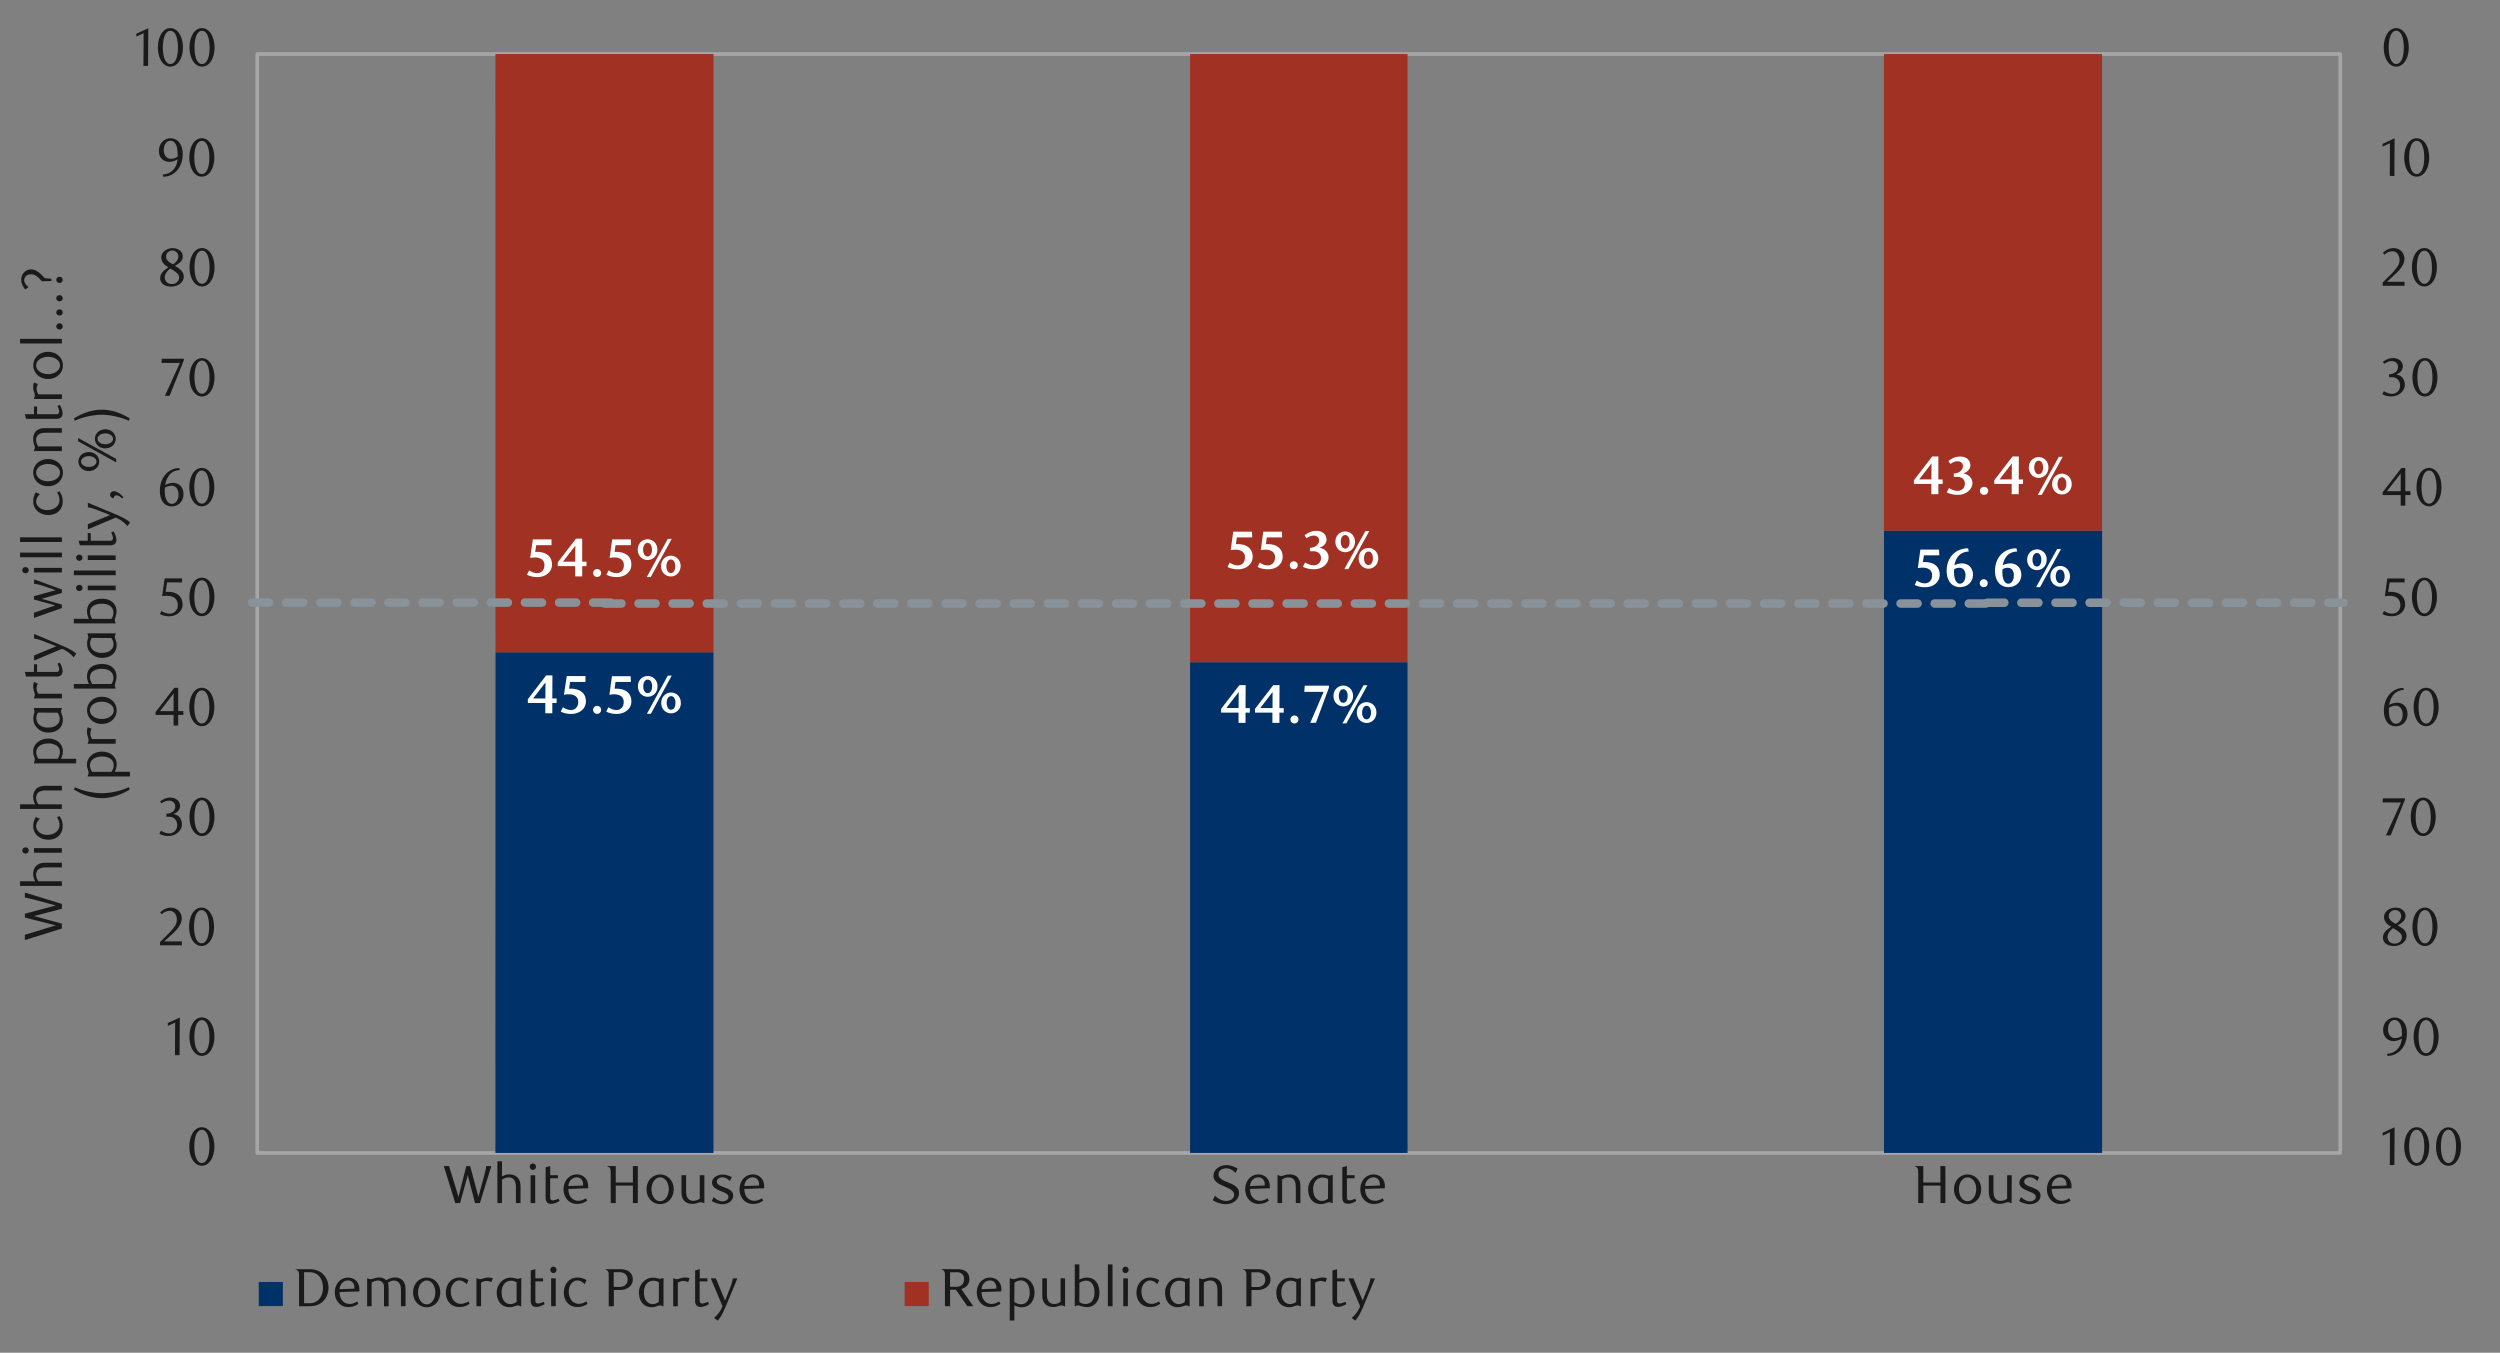 <svg xmlns="http://www.w3.org/2000/svg" xmlns:xlink="http://www.w3.org/1999/xlink" width="1460" height="790" viewBox="0 0 1460 790">
  <rect x="0" y="0" width="1460" height="790" fill="#808080" stroke="none"/>
  <defs>
    <style>
      .a, .d, .e, .h, .l {
        fill: none;
      }

      .b {
        clip-path: url(#a);
      }

      .c {
        clip-path: url(#b);
      }

      .d {
        stroke: #000;
        stroke-miterlimit: 10;
        stroke-width: 0.39px;
        opacity: 0;
      }

      .e {
        stroke: #a6a6a6;
        stroke-width: 2.13px;
      }

      .e, .h {
        stroke-linejoin: round;
      }

      .f {
        fill: #003168;
      }

      .g {
        fill: #a03123;
      }

      .h, .l {
        stroke: #899299;
        stroke-linecap: round;
        stroke-width: 4.98px;
        stroke-dasharray: 9.96 9.96;
      }

      .i {
        clip-path: url(#c);
      }

      .j {
        fill: #fff;
      }

      .k {
        fill: #1a1a1a;
      }

      .l {
        stroke-miterlimit: 8;
      }
    </style>
    <clipPath id="a">
      <rect class="a" x="-132.92" y="-721.72" width="1725.84" height="2233.44"/>
    </clipPath>
    <clipPath id="b">
      <rect class="a" x="9.21" y="15.65" width="1441.58" height="758.69"/>
    </clipPath>
    <clipPath id="c">
      <rect class="a" x="9.55" y="15.99" width="1441.25" height="758.35"/>
    </clipPath>
  </defs>
  <g class="b">
    <g class="c">
      <rect class="d" x="9.33" y="15.91" width="1441.36" height="758.61"/>
    </g>
    <rect class="e" x="150.21" y="31.56" width="1216.49" height="641.78"/>
    <path class="f" d="M1100.24,309.89h127.38V673.33H1100.24ZM695,386.74H822V673.33H695Zm-405.63-5.81H416.67v292.4H289.32Z"/>
    <path class="g" d="M1100.24,309.89h127.38V31.56H1100.24ZM695,386.74H822V31.56H695Zm-405.63-5.81H416.67V31.56H289.32Z"/>
    <polyline class="h" points="352.97 352.45 758.45 352.45 1163.97 352.45"/>
    <g class="i">
      <g>
        <path class="j" d="M322.55,410.54l0,6h-4.09l0-6h-10.2v-2.21l10.68-13.88h3.68l-.07,13.44h2.52v2.65Zm-4-12-7.2,9.35h7.14Z"/>
        <path class="j" d="M341.91,398.26h-9l-.57,3.94.47,0,.44,0a12.47,12.47,0,0,1,4.08.59,7.55,7.55,0,0,1,2.75,1.57,6,6,0,0,1,1.58,2.33,8.13,8.13,0,0,1,.5,2.85,6.75,6.75,0,0,1-.75,3.27,7.29,7.29,0,0,1-2,2.3,8.55,8.55,0,0,1-2.67,1.37,10.13,10.13,0,0,1-3,.45l-1,0a13.38,13.38,0,0,1-1.49-.16,13.94,13.94,0,0,1-1.85-.41,10.36,10.36,0,0,1-1.93-.8l1.29-2.56a8.45,8.45,0,0,0,2.38,1.24,7.46,7.46,0,0,0,2.31.42,4.4,4.4,0,0,0,1.48-.26,4,4,0,0,0,2.36-2.26,5.2,5.2,0,0,0,.38-2.09,4,4,0,0,0-1.53-3.49,6.76,6.76,0,0,0-4-1.08,15.08,15.08,0,0,0-2.8.28L331,394.83h10.92Z"/>
        <path class="j" d="M351.06,414.56a2.26,2.26,0,0,1-.69,1.66,2.3,2.3,0,0,1-1.67.67,2.24,2.24,0,0,1-1.65-.67,2.28,2.28,0,0,1-.67-1.66,2.3,2.3,0,0,1,2.32-2.33,2.31,2.31,0,0,1,1.67.68A2.22,2.22,0,0,1,351.06,414.56Z"/>
        <path class="j" d="M368.47,398.26h-9l-.57,3.94.47,0,.44,0a12.47,12.47,0,0,1,4.08.59,7.55,7.55,0,0,1,2.75,1.57,6,6,0,0,1,1.58,2.33,8.13,8.13,0,0,1,.5,2.85,6.75,6.75,0,0,1-.75,3.27,7.29,7.29,0,0,1-2,2.3,8.45,8.45,0,0,1-2.67,1.37,10.13,10.13,0,0,1-3,.45l-1,0a15.08,15.08,0,0,1-3.33-.57,10.17,10.17,0,0,1-1.94-.8l1.29-2.56a8.45,8.45,0,0,0,2.38,1.24,7.46,7.46,0,0,0,2.31.42,4.36,4.36,0,0,0,1.48-.26,4,4,0,0,0,2.36-2.26,5.2,5.2,0,0,0,.38-2.09,4,4,0,0,0-1.53-3.49,6.74,6.74,0,0,0-4-1.08,15.16,15.16,0,0,0-2.8.28l1.48-10.86h10.92Z"/>
        <path class="j" d="M384,400.84a6.46,6.46,0,0,1-.44,2.44,5.65,5.65,0,0,1-7.51,3.18,5.49,5.49,0,0,1-1.84-1.26,5.58,5.58,0,0,1-1.22-1.92,7,7,0,0,1,0-4.88,5.61,5.61,0,0,1,3.06-3.18,5.78,5.78,0,0,1,4.47,0,5.93,5.93,0,0,1,1.82,1.26,5.78,5.78,0,0,1,1.22,1.92A6.49,6.49,0,0,1,384,400.84Zm-3.15,0a5.09,5.09,0,0,0-.72-2.89,2.13,2.13,0,0,0-3.69,0,4.93,4.93,0,0,0-.75,2.89,5.14,5.14,0,0,0,.73,2.9,2.2,2.2,0,0,0,1.87,1.07,2.18,2.18,0,0,0,1.84-1.07A5.14,5.14,0,0,0,380.8,400.84Zm-.73,16h-2.32L390,394.55h2.29Zm17.51-6.33a6.66,6.66,0,0,1-.44,2.44,5.58,5.58,0,0,1-1.22,1.92,5.65,5.65,0,0,1-1.83,1.26,5.35,5.35,0,0,1-2.22.46,5.49,5.49,0,0,1-2.25-.46,5.55,5.55,0,0,1-1.83-1.26,5.61,5.61,0,0,1-1.23-1.92,7,7,0,0,1,0-4.88,5.8,5.8,0,0,1,1.23-1.92,5.67,5.67,0,0,1,1.83-1.25,5.49,5.49,0,0,1,2.25-.46,5.35,5.35,0,0,1,2.22.46,5.58,5.58,0,0,1,3.05,3.17A6.7,6.7,0,0,1,397.58,410.5Zm-3.15,0a5,5,0,0,0-.73-2.89,2.15,2.15,0,0,0-1.83-1.07,2.22,2.22,0,0,0-1.86,1.07,6.07,6.07,0,0,0,0,5.79,2.19,2.19,0,0,0,1.87,1.07,2.15,2.15,0,0,0,1.83-1.07A5,5,0,0,0,394.43,410.5Z"/>
      </g>
    </g>
    <g class="i">
      <g>
        <path class="j" d="M727.39,416.15l0,6h-4.09l0-6H713.1V414l10.68-13.88h3.68l-.07,13.43h2.52v2.65Zm-4-12-7.2,9.34h7.14Z"/>
        <path class="j" d="M747.19,416.15l0,6h-4.1l0-6H732.9V414l10.67-13.88h3.68l-.06,13.43h2.51v2.65Zm-4-12L736,413.5h7.15Z"/>
        <path class="j" d="M758.3,420.18a2.19,2.19,0,0,1-.7,1.65,2.37,2.37,0,0,1-3.32,0,2.24,2.24,0,0,1-.67-1.65,2.35,2.35,0,0,1,4-1.66A2.23,2.23,0,0,1,758.3,420.18Z"/>
        <path class="j" d="M768.49,422.13h-3.3l7.8-18.07H761.7l.28-3.62h14.1v1.17Z"/>
        <path class="j" d="M790.18,406.46a6.6,6.6,0,0,1-.44,2.43,5.72,5.72,0,0,1-3,3.18,5.36,5.36,0,0,1-2.23.46,5.48,5.48,0,0,1-2.24-.46,5.69,5.69,0,0,1-1.84-1.26,5.58,5.58,0,0,1-1.22-1.92,7,7,0,0,1,0-4.87,5.58,5.58,0,0,1,1.22-1.92,5.69,5.69,0,0,1,1.84-1.26,5.48,5.48,0,0,1,2.24-.46,5.36,5.36,0,0,1,2.23.46,5.72,5.72,0,0,1,3,3.18A6.62,6.62,0,0,1,790.18,406.46Zm-3.15,0a5,5,0,0,0-.73-2.9,2.18,2.18,0,0,0-1.84-1.07,2.2,2.2,0,0,0-1.85,1.07,6.07,6.07,0,0,0,0,5.79,2.13,2.13,0,0,0,3.7,0A5,5,0,0,0,787,406.46Zm-.74,16H784l12.29-22.28h2.29Zm17.51-6.32a6.49,6.49,0,0,1-.44,2.44,5.6,5.6,0,0,1-3,3.17,5.66,5.66,0,0,1-4.47,0,5.61,5.61,0,0,1-1.84-1.25,5.78,5.78,0,0,1-1.22-1.92,7,7,0,0,1,0-4.88,5.58,5.58,0,0,1,1.22-1.92,5.49,5.49,0,0,1,1.84-1.26,5.65,5.65,0,0,1,7.51,3.18A6.46,6.46,0,0,1,803.8,416.12Zm-3.14,0a5.14,5.14,0,0,0-.73-2.9,2.13,2.13,0,0,0-3.69,0,5,5,0,0,0-.75,2.9,5.11,5.11,0,0,0,.73,2.89,2.18,2.18,0,0,0,1.87,1.07,2.15,2.15,0,0,0,1.84-1.07A5.11,5.11,0,0,0,800.66,416.12Z"/>
      </g>
    </g>
    <g class="i">
      <g>
        <path class="j" d="M1132.55,324.32h-9l-.57,3.93.47,0h.44a12.47,12.47,0,0,1,4.07.58,7.55,7.55,0,0,1,2.75,1.57,6.09,6.09,0,0,1,1.57,2.32,8.12,8.12,0,0,1,.5,2.84,6.75,6.75,0,0,1-.75,3.27,7.36,7.36,0,0,1-1.95,2.29,8.66,8.66,0,0,1-2.67,1.37,10.06,10.06,0,0,1-3,.45l-1,0a15.08,15.08,0,0,1-3.33-.57,9.72,9.72,0,0,1-1.93-.8l1.29-2.55a8.66,8.66,0,0,0,2.37,1.24,7.46,7.46,0,0,0,2.31.42,4.32,4.32,0,0,0,1.47-.27,3.85,3.85,0,0,0,1.37-.82,4.15,4.15,0,0,0,1-1.43,5.19,5.19,0,0,0,.37-2.08,4,4,0,0,0-1.52-3.49,6.71,6.71,0,0,0-4-1.08,15.16,15.16,0,0,0-2.8.28l1.48-10.83h10.9Z"/>
        <path class="j" d="M1149.76,322.09a9.84,9.84,0,0,0-2.52.41,8.45,8.45,0,0,0-1.94.88,6.67,6.67,0,0,0-1.48,1.25,8.88,8.88,0,0,0-1.07,1.49,10.35,10.35,0,0,0-.88,2,15.33,15.33,0,0,0-.5,2,9.36,9.36,0,0,1,2.25-.84,10.61,10.61,0,0,1,2.24-.25,7.23,7.23,0,0,1,2.39.41,5.77,5.77,0,0,1,2,1.24,5.94,5.94,0,0,1,1.41,2.07,7.26,7.26,0,0,1,.54,2.93,7.4,7.4,0,0,1-.58,2.93,6.77,6.77,0,0,1-1.62,2.28,7.31,7.31,0,0,1-2.43,1.48,8.84,8.84,0,0,1-3,.51,7.35,7.35,0,0,1-3.13-.66,6.8,6.8,0,0,1-2.45-1.88,8.64,8.64,0,0,1-1.58-3,12.62,12.62,0,0,1-.57-3.92,15.55,15.55,0,0,1,.86-5.23,12.17,12.17,0,0,1,2.5-4.19,11.4,11.4,0,0,1,3.94-2.76,13.15,13.15,0,0,1,5.23-1Zm-8.51,10.33a16,16,0,0,0-.1,1.83,13.74,13.74,0,0,0,.22,2.52,8.84,8.84,0,0,0,.64,2.12,4.17,4.17,0,0,0,1.06,1.45,2.3,2.3,0,0,0,1.49.53,2.62,2.62,0,0,0,1.41-.39,3.36,3.36,0,0,0,1-1.05,5.13,5.13,0,0,0,.64-1.51,6.73,6.73,0,0,0,.22-1.73,5.12,5.12,0,0,0-1-3.55,3.5,3.5,0,0,0-2.65-1.06,5.09,5.09,0,0,0-1.43.2A8,8,0,0,0,1141.25,332.42Z"/>
        <path class="j" d="M1160.84,340.59a2.22,2.22,0,0,1-.69,1.65,2.28,2.28,0,0,1-1.66.67,2.32,2.32,0,1,1,0-4.64,2.28,2.28,0,0,1,1.66.67A2.22,2.22,0,0,1,1160.84,340.59Z"/>
        <path class="j" d="M1178,322.09a9.84,9.84,0,0,0-2.52.41,8.45,8.45,0,0,0-1.94.88,6.67,6.67,0,0,0-1.48,1.25,8.88,8.88,0,0,0-1.07,1.49,10.35,10.35,0,0,0-.88,2,15.33,15.33,0,0,0-.5,2,9.52,9.52,0,0,1,2.25-.84,10.61,10.61,0,0,1,2.24-.25,7.23,7.23,0,0,1,2.39.41,5.77,5.77,0,0,1,2,1.24,5.94,5.94,0,0,1,1.41,2.07,7.26,7.26,0,0,1,.54,2.93,7.4,7.4,0,0,1-.58,2.93,6.77,6.77,0,0,1-1.62,2.28,7.31,7.31,0,0,1-2.43,1.48,8.84,8.84,0,0,1-3,.51,7.35,7.35,0,0,1-3.13-.66,6.8,6.8,0,0,1-2.45-1.88,8.64,8.64,0,0,1-1.58-3,12.62,12.62,0,0,1-.57-3.92,15.55,15.55,0,0,1,.86-5.23,12.17,12.17,0,0,1,2.5-4.19,11.4,11.4,0,0,1,3.94-2.76,13.15,13.15,0,0,1,5.23-1Zm-8.51,10.33a16,16,0,0,0-.1,1.83,13.74,13.74,0,0,0,.22,2.52,8.84,8.84,0,0,0,.64,2.12,4.17,4.17,0,0,0,1.06,1.45,2.3,2.3,0,0,0,1.49.53,2.62,2.62,0,0,0,1.41-.39,3.36,3.36,0,0,0,1-1.05,5.13,5.13,0,0,0,.64-1.51,6.73,6.73,0,0,0,.22-1.73,5.12,5.12,0,0,0-1-3.55,3.49,3.49,0,0,0-2.64-1.06,5.11,5.11,0,0,0-1.44.2A8,8,0,0,0,1169.45,332.42Z"/>
        <path class="j" d="M1195.26,326.9a6.6,6.6,0,0,1-.44,2.43,5.6,5.6,0,0,1-3,3.17,5.35,5.35,0,0,1-2.22.46,5.48,5.48,0,0,1-2.24-.46,5.67,5.67,0,0,1-1.83-1.25,5.78,5.78,0,0,1-1.22-1.92,6.41,6.41,0,0,1-.44-2.43,6.49,6.49,0,0,1,.44-2.44,5.64,5.64,0,0,1,1.22-1.91,5.7,5.7,0,0,1,1.83-1.26,5.64,5.64,0,0,1,2.24-.45,5.51,5.51,0,0,1,2.22.45,5.77,5.77,0,0,1,1.82,1.26,5.64,5.64,0,0,1,1.22,1.91A6.7,6.7,0,0,1,1195.26,326.9Zm-3.14,0a5,5,0,0,0-.73-2.89,2.15,2.15,0,0,0-1.83-1.07,2.2,2.2,0,0,0-1.85,1.07,6,6,0,0,0,0,5.78,2.16,2.16,0,0,0,1.86,1.06,2.14,2.14,0,0,0,1.83-1.06A5.05,5.05,0,0,0,1192.12,326.9Zm-.73,16h-2.32l12.26-22.23h2.29Zm17.47-6.31a6.6,6.6,0,0,1-.44,2.43,5.68,5.68,0,0,1-1.22,1.92,5.85,5.85,0,0,1-1.82,1.25,5.35,5.35,0,0,1-2.22.46,5.44,5.44,0,0,1-2.24-.46,5.63,5.63,0,0,1-3.06-3.17,6.6,6.6,0,0,1-.43-2.43,6.69,6.69,0,0,1,.43-2.44,5.64,5.64,0,0,1,5.3-3.62,5.51,5.51,0,0,1,2.22.45,5.88,5.88,0,0,1,1.82,1.26,5.64,5.64,0,0,1,1.22,1.91A6.7,6.7,0,0,1,1208.86,336.54Zm-3.14,0a5.08,5.08,0,0,0-.73-2.89,2.12,2.12,0,0,0-3.68,0,4.93,4.93,0,0,0-.74,2.89,5.11,5.11,0,0,0,.72,2.89,2.2,2.2,0,0,0,1.87,1.07,2.17,2.17,0,0,0,1.83-1.07A5.11,5.11,0,0,0,1205.72,336.54Z"/>
      </g>
    </g>
    <g class="i">
      <g>
        <path class="j" d="M322.08,318.38h-8.95l-.57,3.93.47,0h.44a12.47,12.47,0,0,1,4.07.58,7.7,7.7,0,0,1,2.75,1.57,6.09,6.09,0,0,1,1.57,2.32,8.12,8.12,0,0,1,.5,2.84,6.75,6.75,0,0,1-.75,3.27,7.1,7.1,0,0,1-1.95,2.29,8.55,8.55,0,0,1-2.67,1.37A10.06,10.06,0,0,1,314,337l-1,0a13.63,13.63,0,0,1-1.49-.16,13.48,13.48,0,0,1-1.84-.41,9.72,9.72,0,0,1-1.93-.8l1.29-2.55a8.66,8.66,0,0,0,2.37,1.24,7.46,7.46,0,0,0,2.31.42,4.56,4.56,0,0,0,1.47-.26,4,4,0,0,0,1.37-.83,4.15,4.15,0,0,0,1-1.43,5.19,5.19,0,0,0,.38-2.08,4,4,0,0,0-1.53-3.49,6.71,6.71,0,0,0-4-1.08,15.88,15.88,0,0,0-2.79.28L311.18,315h10.9Z"/>
        <path class="j" d="M340,330.63l0,6h-4.08l0-6H325.72v-2.2l10.65-13.85H340L340,328h2.51v2.64Zm-4-12L328.77,328h7.13Z"/>
        <path class="j" d="M351.06,334.65a2.22,2.22,0,0,1-.69,1.65,2.28,2.28,0,0,1-1.66.67,2.32,2.32,0,1,1,0-4.64,2.28,2.28,0,0,1,1.66.67A2.22,2.22,0,0,1,351.06,334.65Z"/>
        <path class="j" d="M368.43,318.38h-8.95l-.57,3.93.48,0h.44a12.41,12.41,0,0,1,4.06.58,7.7,7.7,0,0,1,2.75,1.57,6,6,0,0,1,1.57,2.32,8.12,8.12,0,0,1,.5,2.84,6.75,6.75,0,0,1-.75,3.27,7.1,7.1,0,0,1-1.95,2.29,8.45,8.45,0,0,1-2.67,1.37,10.06,10.06,0,0,1-2.95.45l-1,0a13.63,13.63,0,0,1-1.49-.16,13.82,13.82,0,0,1-1.84-.41,9.72,9.72,0,0,1-1.93-.8l1.29-2.55a8.66,8.66,0,0,0,2.37,1.24,7.46,7.46,0,0,0,2.31.42,4.67,4.67,0,0,0,1.48-.26,4.09,4.09,0,0,0,1.36-.83,4.15,4.15,0,0,0,1-1.43,5.19,5.19,0,0,0,.38-2.08,4,4,0,0,0-1.53-3.49,6.71,6.71,0,0,0-4-1.08,15.88,15.88,0,0,0-2.79.28L357.53,315h10.9Z"/>
      </g>
    </g>
    <g class="i">
      <path class="j" d="M383.89,321a6.6,6.6,0,0,1-.44,2.43,5.94,5.94,0,0,1-1.22,1.92,5.85,5.85,0,0,1-1.82,1.25,5.35,5.35,0,0,1-2.22.46,5.44,5.44,0,0,1-2.24-.46,5.82,5.82,0,0,1-1.84-1.25,5.94,5.94,0,0,1-1.22-1.92,6.6,6.6,0,0,1-.44-2.43,6.7,6.7,0,0,1,.44-2.44,5.79,5.79,0,0,1,1.22-1.91,5.85,5.85,0,0,1,1.84-1.26,5.6,5.6,0,0,1,2.24-.45,5.51,5.51,0,0,1,2.22.45,5.88,5.88,0,0,1,1.82,1.26,5.79,5.79,0,0,1,1.22,1.91A6.7,6.7,0,0,1,383.89,321Zm-3.14,0a5.08,5.08,0,0,0-.73-2.89,2.12,2.12,0,0,0-3.68,0,4.93,4.93,0,0,0-.75,2.89,5.11,5.11,0,0,0,.73,2.89,2.19,2.19,0,0,0,1.87,1.06,2.16,2.16,0,0,0,1.83-1.06A5.11,5.11,0,0,0,380.75,321Zm-.74,16h-2.32L390,314.68h2.29Zm17.47-6.31A6.41,6.41,0,0,1,397,333a5.53,5.53,0,0,1-1.22,1.92A5.7,5.7,0,0,1,394,336.2a5.36,5.36,0,0,1-2.23.46,5.48,5.48,0,0,1-2.24-.46,5.58,5.58,0,0,1-3.05-3.17,6.93,6.93,0,0,1,0-4.86,5.58,5.58,0,0,1,1.22-1.92,5.86,5.86,0,0,1,1.83-1.26,5.64,5.64,0,0,1,2.24-.45A5.52,5.52,0,0,1,394,325a5.89,5.89,0,0,1,1.81,1.26,5.44,5.44,0,0,1,1.22,1.92A6.41,6.41,0,0,1,397.48,330.6Zm-3.14,0a5.09,5.09,0,0,0-.72-2.89,2.12,2.12,0,0,0-3.68,0,4.93,4.93,0,0,0-.75,2.89,5,5,0,0,0,.73,2.89,2.13,2.13,0,0,0,3.7,0A5.11,5.11,0,0,0,394.34,330.6Z"/>
    </g>
    <g class="i">
      <g>
        <path class="j" d="M731.32,313.84h-9l-.57,3.93.47,0h.44a12.47,12.47,0,0,1,4.07.58,7.78,7.78,0,0,1,2.75,1.57,6.09,6.09,0,0,1,1.57,2.32,8.12,8.12,0,0,1,.5,2.84,6.75,6.75,0,0,1-.75,3.27,7.25,7.25,0,0,1-2,2.29,8.45,8.45,0,0,1-2.67,1.37,10.06,10.06,0,0,1-3,.45l-1,0a15.08,15.08,0,0,1-3.33-.57,9.72,9.72,0,0,1-1.93-.8l1.29-2.55a8.39,8.39,0,0,0,2.37,1.24,7.46,7.46,0,0,0,2.31.42,4.56,4.56,0,0,0,1.47-.26,4,4,0,0,0,2.36-2.26,5.16,5.16,0,0,0,.37-2.08,4,4,0,0,0-1.52-3.49,6.71,6.71,0,0,0-4-1.08,16.08,16.08,0,0,0-2.8.28l1.48-10.83h10.9Z"/>
        <path class="j" d="M748.78,313.84h-8.95l-.57,3.93.47,0h.44a12.47,12.47,0,0,1,4.07.58,7.7,7.7,0,0,1,2.75,1.57,6.09,6.09,0,0,1,1.57,2.32,8.12,8.12,0,0,1,.5,2.84,6.75,6.75,0,0,1-.75,3.27,7.25,7.25,0,0,1-1.95,2.29,8.45,8.45,0,0,1-2.67,1.37,10.06,10.06,0,0,1-3,.45l-1,0a15.08,15.08,0,0,1-3.33-.57,9.72,9.72,0,0,1-1.93-.8l1.29-2.55a8.39,8.39,0,0,0,2.37,1.24,7.46,7.46,0,0,0,2.31.42,4.56,4.56,0,0,0,1.47-.26,4,4,0,0,0,2.36-2.26,5.16,5.16,0,0,0,.37-2.08,4,4,0,0,0-1.52-3.49,6.71,6.71,0,0,0-4-1.08,16.08,16.08,0,0,0-2.8.28l1.48-10.83h10.9Z"/>
        <path class="j" d="M757.88,330.11a2.22,2.22,0,0,1-.69,1.65,2.28,2.28,0,0,1-1.66.67,2.32,2.32,0,1,1,0-4.64,2.28,2.28,0,0,1,1.66.67A2.22,2.22,0,0,1,757.88,330.11Z"/>
        <path class="j" d="M775.88,325.62a5.57,5.57,0,0,1-.58,2.4,7.13,7.13,0,0,1-1.68,2.2,8.69,8.69,0,0,1-2.69,1.6,9.87,9.87,0,0,1-3.59.61,14.28,14.28,0,0,1-3.79-.43,15.85,15.85,0,0,1-2.68-1l1.32-2.55a9.06,9.06,0,0,0,2.37,1.19,8.19,8.19,0,0,0,2.65.47,4.46,4.46,0,0,0,1.67-.31,4,4,0,0,0,2.24-2.16,4,4,0,0,0,.33-1.63,3.81,3.81,0,0,0-1.21-3,4.56,4.56,0,0,0-3.12-1.06H765V319.9a6.59,6.59,0,0,0,2-.31,5.78,5.78,0,0,0,1.73-.89,4.42,4.42,0,0,0,1.19-1.4,3.83,3.83,0,0,0,.44-1.82,2.27,2.27,0,0,0-.27-1.1,2.69,2.69,0,0,0-.7-.87,3.44,3.44,0,0,0-1-.55,3.5,3.5,0,0,0-1.09-.18,6.14,6.14,0,0,0-1.91.33,10.9,10.9,0,0,0-2.42,1.24l-1.1-1.76,1.24-.83a10.12,10.12,0,0,1,1.49-.84,10.59,10.59,0,0,1,1.83-.63,9.5,9.5,0,0,1,2.23-.25,7,7,0,0,1,3,.54,5,5,0,0,1,1.84,1.32,4.63,4.63,0,0,1,.94,1.66,5.69,5.69,0,0,1,.26,1.54,3.91,3.91,0,0,1-.34,1.66,5.07,5.07,0,0,1-.92,1.37,5.56,5.56,0,0,1-1.34,1.05,7.76,7.76,0,0,1-1.61.72,7.36,7.36,0,0,1,2,.57,6,6,0,0,1,1.73,1.16,5.69,5.69,0,0,1,1.22,1.73A5.31,5.31,0,0,1,775.88,325.62Z"/>
        <path class="j" d="M791.3,316.42a6.6,6.6,0,0,1-.44,2.43,5.68,5.68,0,0,1-1.22,1.92,5.74,5.74,0,0,1-1.82,1.25,5.35,5.35,0,0,1-2.22.46,5.44,5.44,0,0,1-2.24-.46,5.63,5.63,0,0,1-3.06-3.17,6.6,6.6,0,0,1-.43-2.43,6.69,6.69,0,0,1,.43-2.44,5.66,5.66,0,0,1,1.23-1.91,5.86,5.86,0,0,1,1.83-1.26,5.6,5.6,0,0,1,2.24-.45,5.51,5.51,0,0,1,2.22.45,5.93,5.93,0,0,1,1.82,1.26,5.64,5.64,0,0,1,1.22,1.91A6.7,6.7,0,0,1,791.3,316.42Zm-3.14,0a5,5,0,0,0-.73-2.89,2.16,2.16,0,0,0-1.83-1.07,2.19,2.19,0,0,0-1.85,1.07,4.93,4.93,0,0,0-.74,2.89,5.11,5.11,0,0,0,.72,2.89,2.2,2.2,0,0,0,1.87,1.07,2.16,2.16,0,0,0,1.83-1.07A5,5,0,0,0,788.16,316.42Zm-.73,15.95H785.1l12.27-22.23h2.29Zm17.47-6.31a6.6,6.6,0,0,1-.44,2.43,5.84,5.84,0,0,1-1.22,1.92,6.06,6.06,0,0,1-1.82,1.26,5.51,5.51,0,0,1-2.22.45,5.6,5.6,0,0,1-2.24-.45,6,6,0,0,1-1.84-1.26,5.84,5.84,0,0,1-1.22-1.92,6.93,6.93,0,0,1,0-4.86,5.73,5.73,0,0,1,1.22-1.92,6,6,0,0,1,1.84-1.26,5.6,5.6,0,0,1,2.24-.45,5.51,5.51,0,0,1,2.22.45,6.06,6.06,0,0,1,1.82,1.26,5.73,5.73,0,0,1,1.22,1.92A6.6,6.6,0,0,1,804.9,326.06Zm-3.15,0a5.11,5.11,0,0,0-.72-2.89,2.12,2.12,0,0,0-3.68,0,5,5,0,0,0-.75,2.89,5.11,5.11,0,0,0,.73,2.89A2.2,2.2,0,0,0,799.2,330,2.17,2.17,0,0,0,801,329,5.11,5.11,0,0,0,801.75,326.06Z"/>
      </g>
    </g>
    <g class="i">
      <g>
        <path class="j" d="M1132,282.63l0,6h-4.08l0-6h-10.18v-2.19l10.65-13.85H1132L1132,280h2.51v2.63Zm-4-12-7.19,9.33h7.13Z"/>
        <path class="j" d="M1151.91,282.16a5.5,5.5,0,0,1-.58,2.41,7.22,7.22,0,0,1-1.68,2.19,8.59,8.59,0,0,1-2.69,1.61,10,10,0,0,1-3.59.61,14.71,14.71,0,0,1-3.79-.43,16.77,16.77,0,0,1-2.68-1l1.32-2.56a9.06,9.06,0,0,0,2.37,1.19,8,8,0,0,0,2.65.48,4.47,4.47,0,0,0,1.67-.32,4.1,4.1,0,0,0,1.35-.86,4.07,4.07,0,0,0,1.22-2.92,3.82,3.82,0,0,0-1.21-3,4.52,4.52,0,0,0-3.12-1.06H1141v-2a6.55,6.55,0,0,0,2-.32,5.56,5.56,0,0,0,1.73-.89,4.32,4.32,0,0,0,1.19-1.4,3.69,3.69,0,0,0,.44-1.82,2.41,2.41,0,0,0-.26-1.1,2.94,2.94,0,0,0-.71-.86,3,3,0,0,0-1-.55,3.24,3.24,0,0,0-1.08-.19,6.15,6.15,0,0,0-1.92.33,11.12,11.12,0,0,0-2.42,1.24l-1.09-1.76,1.24-.83a10.51,10.51,0,0,1,1.49-.83,9.7,9.7,0,0,1,1.82-.63,9.06,9.06,0,0,1,2.23-.25,7.1,7.1,0,0,1,3,.53,5.35,5.35,0,0,1,1.84,1.32,4.6,4.6,0,0,1,.93,1.66,5.37,5.37,0,0,1,.27,1.54,4,4,0,0,1-.35,1.67,5,5,0,0,1-.92,1.36,5.86,5.86,0,0,1-1.34,1.06,9.21,9.21,0,0,1-1.6.72,6.85,6.85,0,0,1,2,.56,6.1,6.1,0,0,1,1.73,1.16,5.81,5.81,0,0,1,1.22,1.73A5.34,5.34,0,0,1,1151.91,282.16Z"/>
        <path class="j" d="M1161.11,286.65a2.22,2.22,0,0,1-.69,1.65,2.29,2.29,0,0,1-1.66.68,2.33,2.33,0,1,1,0-4.65,2.28,2.28,0,0,1,1.66.67A2.24,2.24,0,0,1,1161.11,286.65Z"/>
        <path class="j" d="M1178.92,282.63l0,6h-4.09l0-6h-10.17v-2.19l10.65-13.85H1179l-.06,13.41h2.51v2.63Zm-4-12-7.19,9.33h7.12Z"/>
        <path class="j" d="M1196.28,273a6.49,6.49,0,0,1-.44,2.44,5.49,5.49,0,0,1-1.22,1.91,5.89,5.89,0,0,1-1.81,1.26,5.52,5.52,0,0,1-2.23.45,5.64,5.64,0,0,1-2.24-.45,5.86,5.86,0,0,1-1.83-1.26,5.64,5.64,0,0,1-1.22-1.91,6.7,6.7,0,0,1-.44-2.44,6.6,6.6,0,0,1,.44-2.43,5.78,5.78,0,0,1,1.22-1.92,5.67,5.67,0,0,1,1.83-1.25,5.48,5.48,0,0,1,2.24-.46,5.36,5.36,0,0,1,2.23.46,5.7,5.7,0,0,1,1.81,1.25,5.62,5.62,0,0,1,1.22,1.92A6.41,6.41,0,0,1,1196.28,273Zm-3.14,0a5.11,5.11,0,0,0-.72-2.89,2.18,2.18,0,0,0-1.84-1.07,2.22,2.22,0,0,0-1.85,1.07,6,6,0,0,0,0,5.78,2.13,2.13,0,0,0,3.7,0A5.09,5.09,0,0,0,1193.14,273Zm-.73,16h-2.32l12.26-22.23h2.29Zm17.47-6.31a6.7,6.7,0,0,1-.44,2.44,5.64,5.64,0,0,1-1.22,1.91,5.77,5.77,0,0,1-1.82,1.26,5.51,5.51,0,0,1-2.22.45,5.64,5.64,0,0,1-2.24-.45,5.7,5.7,0,0,1-1.83-1.26,5.64,5.64,0,0,1-1.22-1.91,6.7,6.7,0,0,1-.44-2.44,6.6,6.6,0,0,1,.44-2.43,5.78,5.78,0,0,1,1.22-1.92,5.67,5.67,0,0,1,1.83-1.25,5.48,5.48,0,0,1,2.24-.46,5.35,5.35,0,0,1,2.22.46,5.6,5.6,0,0,1,3,3.17A6.6,6.6,0,0,1,1209.88,282.6Zm-3.14,0a5.05,5.05,0,0,0-.73-2.89,2.14,2.14,0,0,0-1.83-1.06,2.19,2.19,0,0,0-1.85,1.06,6,6,0,0,0,0,5.78,2.17,2.17,0,0,0,1.86,1.07,2.15,2.15,0,0,0,1.83-1.07A5,5,0,0,0,1206.74,282.6Z"/>
      </g>
    </g>
    <g class="i">
      <path class="k" d="M1406.71,27.71a17.26,17.26,0,0,1-.55,4.51,11.81,11.81,0,0,1-1.54,3.54,7.54,7.54,0,0,1-2.32,2.32,5.48,5.48,0,0,1-2.94.82,5.24,5.24,0,0,1-2.88-.84,7.56,7.56,0,0,1-2.3-2.31,12.25,12.25,0,0,1-1.52-3.53,17.13,17.13,0,0,1-.55-4.48,17.47,17.47,0,0,1,.55-4.53,12.88,12.88,0,0,1,1.51-3.6,7.23,7.23,0,0,1,2.29-2.34,5.35,5.35,0,0,1,2.9-.84,5.41,5.41,0,0,1,2.94.84,7.51,7.51,0,0,1,2.32,2.34,12.06,12.06,0,0,1,1.54,3.58A17.39,17.39,0,0,1,1406.71,27.71Zm-2.89.05a24.57,24.57,0,0,0-.29-3.87,13.07,13.07,0,0,0-.83-3.12,5.62,5.62,0,0,0-1.37-2.06,2.77,2.77,0,0,0-1.92-.74,2.8,2.8,0,0,0-1.92.74,5.79,5.79,0,0,0-1.37,2.05,13.85,13.85,0,0,0-.83,3.08,24.48,24.48,0,0,0-.28,3.86,24.35,24.35,0,0,0,.28,3.85,12.78,12.78,0,0,0,.85,3.09,5.89,5.89,0,0,0,1.38,2,2.76,2.76,0,0,0,1.89.74,2.83,2.83,0,0,0,1.91-.74,5.63,5.63,0,0,0,1.38-2,12.89,12.89,0,0,0,.83-3.07A24,24,0,0,0,1403.82,27.76Z"/>
    </g>
    <g class="i">
      <g>
        <path class="k" d="M1395.62,102.76l.1-19.12-4.27,2V84l7-3.23-.13,22Z"/>
        <path class="k" d="M1418.64,92a17.1,17.1,0,0,1-.55,4.49,11.8,11.8,0,0,1-1.53,3.54,7.4,7.4,0,0,1-2.32,2.31,5.45,5.45,0,0,1-2.93.82,5.29,5.29,0,0,1-2.88-.83,7.68,7.68,0,0,1-2.29-2.32,11.7,11.7,0,0,1-1.52-3.52,17,17,0,0,1-.55-4.46,17.47,17.47,0,0,1,.55-4.53,12.8,12.8,0,0,1,1.5-3.59,7.43,7.43,0,0,1,2.29-2.34,5.53,5.53,0,0,1,5.83,0,7.73,7.73,0,0,1,2.32,2.34,12.1,12.1,0,0,1,1.53,3.57A17.39,17.39,0,0,1,1418.64,92Zm-2.89,0a24.57,24.57,0,0,0-.28-3.86,14.14,14.14,0,0,0-.83-3.11,5.71,5.71,0,0,0-1.37-2.06,2.88,2.88,0,0,0-3.83,0,5.73,5.73,0,0,0-1.36,2.05,13.08,13.08,0,0,0-.84,3.07,26.61,26.61,0,0,0,0,7.7,12.6,12.6,0,0,0,.85,3.07,6,6,0,0,0,1.38,2.05,2.74,2.74,0,0,0,1.89.73,2.8,2.8,0,0,0,1.9-.73,5.76,5.76,0,0,0,1.38-2.05,13.51,13.51,0,0,0,.83-3.06A23.8,23.8,0,0,0,1415.75,92Z"/>
      </g>
    </g>
    <g class="i">
      <g>
        <path class="k" d="M1391.48,166.92V165l4.14-4.11a39.25,39.25,0,0,0,4.16-4.7,7.06,7.06,0,0,0,1.56-4.19,7,7,0,0,0-.3-2.09,5.61,5.61,0,0,0-.83-1.66,3.81,3.81,0,0,0-1.3-1.1,3.85,3.85,0,0,0-1.75-.39,5.79,5.79,0,0,0-2.54.55,7.6,7.6,0,0,0-2.11,1.46l-.91-1.13a12.48,12.48,0,0,1,3-2.06,7.89,7.89,0,0,1,3.33-.68,6.51,6.51,0,0,1,2.42.46,5.93,5.93,0,0,1,2,1.28,6.19,6.19,0,0,1,1.34,2,6.43,6.43,0,0,1,.49,2.52,7.11,7.11,0,0,1-.55,2.75,13,13,0,0,1-1.35,2.43,18.32,18.32,0,0,1-1.7,2.05c-.6.62-1.14,1.15-1.62,1.58l-5,4.61h10.3v2.33Z"/>
        <path class="k" d="M1423.13,156.13a17.18,17.18,0,0,1-.55,4.5,11.74,11.74,0,0,1-1.53,3.53,7.54,7.54,0,0,1-2.32,2.32,5.53,5.53,0,0,1-2.93.81,5.2,5.2,0,0,1-2.88-.83,7.65,7.65,0,0,1-2.29-2.31,11.92,11.92,0,0,1-1.52-3.52,17.05,17.05,0,0,1-.55-4.47,17.57,17.57,0,0,1,.55-4.53,12.73,12.73,0,0,1,1.5-3.58,7.23,7.23,0,0,1,2.29-2.34,5.48,5.48,0,0,1,5.83,0,7.51,7.51,0,0,1,2.32,2.34,11.88,11.88,0,0,1,1.53,3.57A17.31,17.31,0,0,1,1423.13,156.13Zm-2.89.05a24.8,24.8,0,0,0-.28-3.87,13.89,13.89,0,0,0-.83-3.1,5.62,5.62,0,0,0-1.37-2.06,2.85,2.85,0,0,0-3.83,0,5.6,5.6,0,0,0-1.36,2,13.17,13.17,0,0,0-.84,3.08,26.54,26.54,0,0,0,0,7.69,12.82,12.82,0,0,0,.85,3.08,5.89,5.89,0,0,0,1.38,2,2.75,2.75,0,0,0,1.89.74,2.81,2.81,0,0,0,1.9-.74,5.63,5.63,0,0,0,1.38-2A13.81,13.81,0,0,0,1420,160,23.89,23.89,0,0,0,1420.24,156.18Z"/>
      </g>
    </g>
    <g class="i">
      <g>
        <path class="k" d="M1399.33,218.75a5.74,5.74,0,0,1,2.1.58,5.37,5.37,0,0,1,1.62,1.29,6.08,6.08,0,0,1,1,1.84,6.58,6.58,0,0,1,.38,2.26,5.6,5.6,0,0,1-.66,2.68,7.35,7.35,0,0,1-1.76,2.17,8.24,8.24,0,0,1-2.54,1.45,9,9,0,0,1-3,.51,12.56,12.56,0,0,1-2.46-.26,9.87,9.87,0,0,1-2.75-1.09l.94-1.79a8.39,8.39,0,0,0,4.9,1.61,4.35,4.35,0,0,0,1.7-.35,4.87,4.87,0,0,0,1.46-1,4.51,4.51,0,0,0,1-1.47,4.83,4.83,0,0,0,.38-1.94,5.73,5.73,0,0,0-.38-2.15,4.51,4.51,0,0,0-1-1.55,4,4,0,0,0-1.5-.94,5.31,5.31,0,0,0-1.84-.32h-1.66v-1.76a6.21,6.21,0,0,0,3.71-1.16,3.78,3.78,0,0,0,1.44-3.2,3,3,0,0,0-1-2.36,3.61,3.61,0,0,0-2.47-.91,6.5,6.5,0,0,0-2.32.4,10.27,10.27,0,0,0-2.26,1.21l-.75-1.2a14.56,14.56,0,0,1,2.85-1.6,7.82,7.82,0,0,1,3-.6,7.18,7.18,0,0,1,2.34.36,6.22,6.22,0,0,1,1.82,1,4.58,4.58,0,0,1,1.19,1.51,4.5,4.5,0,0,1,.43,1.95,4.31,4.31,0,0,1-.32,1.69,4.66,4.66,0,0,1-.84,1.35,5.22,5.22,0,0,1-1.26,1A9.45,9.45,0,0,1,1399.33,218.75Z"/>
        <path class="k" d="M1423.45,220.37a17.61,17.61,0,0,1-.55,4.5,12,12,0,0,1-1.54,3.53,7.54,7.54,0,0,1-2.32,2.32,5.5,5.5,0,0,1-2.93.81,5.25,5.25,0,0,1-2.88-.83,7.65,7.65,0,0,1-2.29-2.31,12.47,12.47,0,0,1-1.52-3.52,17.5,17.5,0,0,1-.54-4.47,18,18,0,0,1,.54-4.53,12.74,12.74,0,0,1,1.51-3.58,7.23,7.23,0,0,1,2.29-2.34,5.29,5.29,0,0,1,2.89-.84,5.35,5.35,0,0,1,2.93.84,7.51,7.51,0,0,1,2.32,2.34,12.14,12.14,0,0,1,1.54,3.57A17.75,17.75,0,0,1,1423.45,220.37Zm-2.89,0a26.08,26.08,0,0,0-.28-3.87,13.36,13.36,0,0,0-.84-3.1,5.61,5.61,0,0,0-1.36-2.06,2.8,2.8,0,0,0-1.92-.74,2.76,2.76,0,0,0-1.91.74,5.62,5.62,0,0,0-1.37,2,13.19,13.19,0,0,0-.83,3.08,25.63,25.63,0,0,0,0,7.69,12.82,12.82,0,0,0,.85,3.08,5.63,5.63,0,0,0,1.38,2,2.72,2.72,0,0,0,1.88.74,2.79,2.79,0,0,0,1.9-.74,5.39,5.39,0,0,0,1.38-2,13.27,13.27,0,0,0,.84-3.06A25.12,25.12,0,0,0,1420.56,220.42Z"/>
      </g>
    </g>
    <g class="i">
      <g>
        <path class="k" d="M1404.7,289.12v6.19H1402v-6.19h-10.52v-1.69l10.93-14.13h2.29v13.56h3v2.26Zm-2.7-12.56-8,10.3h8Z"/>
        <path class="k" d="M1425.83,284.52a17.57,17.57,0,0,1-.54,4.5,12.19,12.19,0,0,1-1.54,3.54,7.4,7.4,0,0,1-2.32,2.31,5.45,5.45,0,0,1-2.93.82,5.26,5.26,0,0,1-2.88-.84,7.53,7.53,0,0,1-2.29-2.31,12.07,12.07,0,0,1-1.52-3.52,17.41,17.41,0,0,1-.55-4.46,17.91,17.91,0,0,1,.55-4.53,12.81,12.81,0,0,1,1.51-3.59,7.3,7.3,0,0,1,2.28-2.34,5.53,5.53,0,0,1,5.83,0,7.73,7.73,0,0,1,2.32,2.34,12.38,12.38,0,0,1,1.54,3.57A17.82,17.82,0,0,1,1425.83,284.52Zm-2.89.05a24.57,24.57,0,0,0-.28-3.86,13.61,13.61,0,0,0-.83-3.11,5.71,5.71,0,0,0-1.37-2.06,2.75,2.75,0,0,0-1.91-.73,2.79,2.79,0,0,0-1.92.73,5.78,5.78,0,0,0-1.36,2,13.31,13.31,0,0,0-.84,3.08,26.61,26.61,0,0,0,0,7.7,13.21,13.21,0,0,0,.85,3.07,5.89,5.89,0,0,0,1.38,2,2.72,2.72,0,0,0,1.89.74,2.76,2.76,0,0,0,1.9-.74,5.63,5.63,0,0,0,1.38-2,13.29,13.29,0,0,0,.83-3.06A23.8,23.8,0,0,0,1422.94,284.57Z"/>
      </g>
    </g>
    <g class="i">
      <g>
        <path class="k" d="M1404.29,340.14h-8.75l-.82,5.51.7,0h.69a10.85,10.85,0,0,1,4.14.69,7.18,7.18,0,0,1,2.61,1.76,6.24,6.24,0,0,1,1.35,2.38,8.8,8.8,0,0,1,.39,2.53,6.22,6.22,0,0,1-.64,2.85,6.78,6.78,0,0,1-1.73,2.17,8,8,0,0,1-2.52,1.39,9.38,9.38,0,0,1-3,.48,13,13,0,0,1-2.57-.26,10.87,10.87,0,0,1-2.82-1.09l1-1.79a8.28,8.28,0,0,0,4.88,1.6,4.38,4.38,0,0,0,1.68-.34,4.74,4.74,0,0,0,2.91-4.44,6.13,6.13,0,0,0-.56-2.79,4.74,4.74,0,0,0-1.47-1.71,5.49,5.49,0,0,0-2-.87,11.16,11.16,0,0,0-2.28-.23,13.75,13.75,0,0,0-1.44.07c-.47.06-.9.11-1.3.18l1.44-10.39h10.17Z"/>
        <path class="k" d="M1423.17,348.66a17.18,17.18,0,0,1-.55,4.5,11.87,11.87,0,0,1-1.54,3.55,7.4,7.4,0,0,1-2.32,2.31,5.48,5.48,0,0,1-2.94.82,5.37,5.37,0,0,1-2.89-.83,7.8,7.8,0,0,1-2.29-2.32,12.13,12.13,0,0,1-1.52-3.53,17.05,17.05,0,0,1-.55-4.47,17.6,17.6,0,0,1,.55-4.54,12.68,12.68,0,0,1,1.51-3.59,7.26,7.26,0,0,1,2.29-2.35,5.35,5.35,0,0,1,2.9-.84,5.41,5.41,0,0,1,2.94.84,7.66,7.66,0,0,1,2.32,2.35,12,12,0,0,1,1.54,3.57A17.47,17.47,0,0,1,1423.17,348.66Zm-2.89,0a24.75,24.75,0,0,0-.29-3.87,13.61,13.61,0,0,0-.83-3.11,5.66,5.66,0,0,0-1.37-2.07,2.89,2.89,0,0,0-3.84,0,5.88,5.88,0,0,0-1.37,2.05,13.33,13.33,0,0,0-.83,3.08,25.83,25.83,0,0,0,0,7.72,12.82,12.82,0,0,0,.85,3.08,5.89,5.89,0,0,0,1.38,2,2.8,2.8,0,0,0,3.79,0,5.52,5.52,0,0,0,1.39-2,13.24,13.24,0,0,0,.83-3.07A23.79,23.79,0,0,0,1420.28,348.7Z"/>
      </g>
    </g>
    <g class="i">
      <g>
        <path class="k" d="M1403.88,402.92a9.45,9.45,0,0,0-2.9.56,8.36,8.36,0,0,0-2.06,1.13,6.62,6.62,0,0,0-1.38,1.43,14.73,14.73,0,0,0-.91,1.46,10.52,10.52,0,0,0-.82,2,12.09,12.09,0,0,0-.5,2.19,10,10,0,0,1,2.4-1,8.87,8.87,0,0,1,2.25-.3,6.06,6.06,0,0,1,2.32.44,5.46,5.46,0,0,1,1.93,1.29,5.91,5.91,0,0,1,1.31,2.07,8.43,8.43,0,0,1-.11,5.85,7,7,0,0,1-1.54,2.25,6.45,6.45,0,0,1-2.19,1.38,6.77,6.77,0,0,1-2.51.47,7,7,0,0,1-2.71-.53,5.78,5.78,0,0,1-2.22-1.67,8.36,8.36,0,0,1-1.49-2.87,13.68,13.68,0,0,1-.55-4.13,15.22,15.22,0,0,1,.88-5.27,13.26,13.26,0,0,1,2.4-4.18,11.11,11.11,0,0,1,3.58-2.75,10.11,10.11,0,0,1,4.45-1Zm-8.67,10.33c0,.29-.07.6-.09.91s0,.63,0,.94a17.06,17.06,0,0,0,.19,2.61,7.88,7.88,0,0,0,.53,2,5.48,5.48,0,0,0,1.47,2.23,3,3,0,0,0,1.94.72,3.14,3.14,0,0,0,1.45-.36,3.72,3.72,0,0,0,1.24-1,5.83,5.83,0,0,0,.86-1.67,6.71,6.71,0,0,0,.33-2.16,6.22,6.22,0,0,0-1.11-4,3.59,3.59,0,0,0-2.9-1.33,7.25,7.25,0,0,0-1.86.26A8.74,8.74,0,0,0,1395.21,413.25Z"/>
        <path class="k" d="M1424.14,412.92a17.67,17.67,0,0,1-.55,4.5,12,12,0,0,1-1.54,3.53,7.54,7.54,0,0,1-2.32,2.32,5.5,5.5,0,0,1-2.93.81,5.34,5.34,0,0,1-2.88-.83,7.76,7.76,0,0,1-2.29-2.31,12.47,12.47,0,0,1-1.52-3.52,17.55,17.55,0,0,1-.54-4.47,18,18,0,0,1,.54-4.53,12.74,12.74,0,0,1,1.51-3.58,7.36,7.36,0,0,1,2.29-2.35,5.37,5.37,0,0,1,2.89-.83,5.43,5.43,0,0,1,2.93.83,7.66,7.66,0,0,1,2.32,2.35,12.14,12.14,0,0,1,1.54,3.57A17.69,17.69,0,0,1,1424.14,412.92Zm-2.89.05a26,26,0,0,0-.28-3.87,13.59,13.59,0,0,0-.84-3.11,5.65,5.65,0,0,0-1.36-2.05,2.8,2.8,0,0,0-1.92-.74,2.76,2.76,0,0,0-1.91.74,5.62,5.62,0,0,0-1.37,2,13.19,13.19,0,0,0-.83,3.08,26.54,26.54,0,0,0,0,7.69,12.82,12.82,0,0,0,.85,3.08,5.63,5.63,0,0,0,1.38,2,2.72,2.72,0,0,0,1.88.74,2.79,2.79,0,0,0,1.9-.74,5.39,5.39,0,0,0,1.38-2,13.27,13.27,0,0,0,.84-3.06A25.12,25.12,0,0,0,1421.25,413Z"/>
      </g>
    </g>
    <g class="i">
      <g>
        <path class="k" d="M1396.16,487.86h-2.77l8.77-19.22h-10.74l.18-2.42h12.88v.85Z"/>
        <path class="k" d="M1422.44,477.07a17.12,17.12,0,0,1-.55,4.5,11.91,11.91,0,0,1-1.53,3.54,7.62,7.62,0,0,1-2.32,2.31,5.56,5.56,0,0,1-2.93.82,5.21,5.21,0,0,1-2.88-.84,7.53,7.53,0,0,1-2.29-2.31,11.81,11.81,0,0,1-1.52-3.52,17,17,0,0,1-.55-4.47,17.44,17.44,0,0,1,.55-4.52,12.8,12.8,0,0,1,1.5-3.59,7.33,7.33,0,0,1,2.29-2.34,5.32,5.32,0,0,1,2.9-.83,5.39,5.39,0,0,1,2.93.83,7.62,7.62,0,0,1,2.32,2.34,12.1,12.1,0,0,1,1.53,3.57A17.31,17.31,0,0,1,1422.44,477.07Zm-2.89.05a24.57,24.57,0,0,0-.28-3.86,14,14,0,0,0-.83-3.11,5.62,5.62,0,0,0-1.37-2.06,2.85,2.85,0,0,0-3.83,0,5.6,5.6,0,0,0-1.36,2,13.31,13.31,0,0,0-.84,3.08,26.54,26.54,0,0,0,0,7.69,12.69,12.69,0,0,0,.85,3.08,5.89,5.89,0,0,0,1.38,2,2.7,2.7,0,0,0,1.89.74,2.76,2.76,0,0,0,1.9-.74,5.63,5.63,0,0,0,1.38-2,13.81,13.81,0,0,0,.83-3.06A23.8,23.8,0,0,0,1419.55,477.12Z"/>
      </g>
    </g>
    <g class="i">
      <g>
        <path class="k" d="M1396.43,541.24c-.44-.27-.9-.58-1.39-.91a7,7,0,0,1-1.35-1.2,6.13,6.13,0,0,1-1-1.58,5.11,5.11,0,0,1-.41-2.12,4.25,4.25,0,0,1,.55-2.1,5.81,5.81,0,0,1,1.47-1.7,7.53,7.53,0,0,1,2.09-1.15,7.32,7.32,0,0,1,2.47-.42,8.09,8.09,0,0,1,2.35.33,5.81,5.81,0,0,1,1.89,1,4.8,4.8,0,0,1,1.27,1.5,4.08,4.08,0,0,1,.47,2,4.24,4.24,0,0,1-.36,1.79,5,5,0,0,1-1,1.43,8.07,8.07,0,0,1-1.46,1.2c-.56.36-1.14.72-1.76,1.08l.63.38,1.63,1.08A8,8,0,0,1,1404,543a6.27,6.27,0,0,1,1,1.59,4.95,4.95,0,0,1-.15,4.26,6,6,0,0,1-1.54,1.83A7.49,7.49,0,0,1,1401,552a8.64,8.64,0,0,1-2.87.47,10.05,10.05,0,0,1-2.49-.3,6.48,6.48,0,0,1-2.07-.91,4.62,4.62,0,0,1-1.41-1.54,4.38,4.38,0,0,1-.51-2.15,4.8,4.8,0,0,1,.5-2.26,6.91,6.91,0,0,1,1.24-1.73,9.9,9.9,0,0,1,1.55-1.3Zm1.11.82a11.82,11.82,0,0,0-1.23,1.05,9.44,9.44,0,0,0-1,1.24,6.49,6.49,0,0,0-.72,1.38,4.08,4.08,0,0,0-.27,1.44,4,4,0,0,0,.27,1.46,3.68,3.68,0,0,0,.79,1.26,3.52,3.52,0,0,0,1.28.86,4.76,4.76,0,0,0,1.81.32,4.85,4.85,0,0,0,1.82-.32,3.82,3.82,0,0,0,1.33-.86,3.48,3.48,0,0,0,.82-1.26,4,4,0,0,0,.27-1.46,3.5,3.5,0,0,0-1.35-2.57c-.32-.27-.65-.53-1-.79s-.69-.48-1-.7l-1-.6Zm1.54-2.55a7.89,7.89,0,0,0,1.21-.83,7,7,0,0,0,1-1.08,5.36,5.36,0,0,0,.73-1.26,3.8,3.8,0,0,0,.26-1.38,3.59,3.59,0,0,0-.75-2.2,3.32,3.32,0,0,0-1.15-.93,3.84,3.84,0,0,0-4.22.65,3.42,3.42,0,0,0-1.1,2.64,2.75,2.75,0,0,0,.31,1.33,4.87,4.87,0,0,0,.8,1.08,6.27,6.27,0,0,0,1.12.91c.42.28.84.54,1.26.79Z"/>
        <path class="k" d="M1423.45,541.29a17.53,17.53,0,0,1-.55,4.49,12,12,0,0,1-1.54,3.54,7.4,7.4,0,0,1-2.32,2.31,5.42,5.42,0,0,1-2.93.82,5.34,5.34,0,0,1-2.88-.83,7.76,7.76,0,0,1-2.29-2.31,12.41,12.41,0,0,1-1.52-3.53,17.42,17.42,0,0,1-.54-4.46,17.92,17.92,0,0,1,.54-4.53,12.93,12.93,0,0,1,1.51-3.59,7.43,7.43,0,0,1,2.29-2.34,5.37,5.37,0,0,1,2.89-.83,5.43,5.43,0,0,1,2.93.83,7.73,7.73,0,0,1,2.32,2.34,12.38,12.38,0,0,1,1.54,3.57A17.83,17.83,0,0,1,1423.45,541.29Zm-2.89,0a25.84,25.84,0,0,0-.28-3.86,13.59,13.59,0,0,0-.84-3.11,5.69,5.69,0,0,0-1.36-2.06,2.79,2.79,0,0,0-1.92-.73,2.75,2.75,0,0,0-1.91.73,5.75,5.75,0,0,0-1.37,2.05,13.1,13.1,0,0,0-.83,3.07,25.7,25.7,0,0,0,0,7.7,12.82,12.82,0,0,0,.85,3.08,5.81,5.81,0,0,0,1.38,2,2.71,2.71,0,0,0,1.88.73,2.78,2.78,0,0,0,1.9-.73,5.56,5.56,0,0,0,1.38-2,13.22,13.22,0,0,0,.84-3.07A25,25,0,0,0,1420.56,541.33Z"/>
      </g>
    </g>
    <g class="i">
      <g>
        <path class="k" d="M1394,615.41a9.24,9.24,0,0,0,2.86-.57,8.7,8.7,0,0,0,2.12-1.14,8.83,8.83,0,0,0,1.52-1.46,12.87,12.87,0,0,0,1-1.51,8.74,8.74,0,0,0,.75-2,12,12,0,0,0,.38-2.19,10.16,10.16,0,0,1-2.42,1.09,8.27,8.27,0,0,1-2.33.36,6.52,6.52,0,0,1-2.37-.44,5.63,5.63,0,0,1-1.94-1.27,6,6,0,0,1-1.32-2,7.33,7.33,0,0,1-.49-2.78,7.69,7.69,0,0,1,.58-3.08,7.13,7.13,0,0,1,1.53-2.28,6.36,6.36,0,0,1,2.16-1.41,6.88,6.88,0,0,1,2.51-.49,6.54,6.54,0,0,1,2.59.54,6.25,6.25,0,0,1,2.28,1.66,8.62,8.62,0,0,1,1.62,2.87,12.48,12.48,0,0,1,.61,4.13,15.72,15.72,0,0,1-.86,5.28,13.08,13.08,0,0,1-2.39,4.18,10.72,10.72,0,0,1-3.6,2.74,10.17,10.17,0,0,1-4.45,1Zm8.76-10.46q0-.35,0-.6v-.59a23.7,23.7,0,0,0-.23-3,9.13,9.13,0,0,0-.65-2.29,5.1,5.1,0,0,0-1.51-2.13,3.2,3.2,0,0,0-2-.66,3,3,0,0,0-1.4.36,3.7,3.7,0,0,0-1.2,1.05,5.57,5.57,0,0,0-.84,1.65,7,7,0,0,0-.31,2.18,5.91,5.91,0,0,0,1.17,4,3.78,3.78,0,0,0,3,1.34A7.61,7.61,0,0,0,1402.72,605Z"/>
        <path class="k" d="M1424.14,605.47a17.61,17.61,0,0,1-.55,4.5,12,12,0,0,1-1.54,3.53,7.54,7.54,0,0,1-2.32,2.32,5.5,5.5,0,0,1-2.93.81,5.25,5.25,0,0,1-2.88-.83,7.65,7.65,0,0,1-2.29-2.31,12.47,12.47,0,0,1-1.52-3.52,17.5,17.5,0,0,1-.54-4.47,18,18,0,0,1,.54-4.53,12.74,12.74,0,0,1,1.51-3.58,7.36,7.36,0,0,1,2.29-2.35,5.37,5.37,0,0,1,2.89-.83,5.43,5.43,0,0,1,2.93.83,7.66,7.66,0,0,1,2.32,2.35,12.14,12.14,0,0,1,1.54,3.57A17.69,17.69,0,0,1,1424.14,605.47Zm-2.89,0a26,26,0,0,0-.28-3.87,13.59,13.59,0,0,0-.84-3.11,5.65,5.65,0,0,0-1.36-2,2.8,2.8,0,0,0-1.92-.74,2.76,2.76,0,0,0-1.91.74,5.62,5.62,0,0,0-1.37,2,13.19,13.19,0,0,0-.83,3.08,26.54,26.54,0,0,0,0,7.69,12.82,12.82,0,0,0,.85,3.08,5.63,5.63,0,0,0,1.38,2,2.72,2.72,0,0,0,1.88.74,2.79,2.79,0,0,0,1.9-.74,5.39,5.39,0,0,0,1.38-2,13.27,13.27,0,0,0,.84-3.06A25.12,25.12,0,0,0,1421.25,605.52Z"/>
      </g>
    </g>
    <g class="i">
      <g>
        <path class="k" d="M1395.63,680.41l.1-19.16-4.28,2v-1.7l7-3.24-.13,22.06Z"/>
        <path class="k" d="M1418.67,669.6a17.26,17.26,0,0,1-.55,4.51,11.81,11.81,0,0,1-1.54,3.54,7.54,7.54,0,0,1-2.32,2.32,5.48,5.48,0,0,1-2.94.82,5.29,5.29,0,0,1-2.89-.84,7.76,7.76,0,0,1-2.29-2.31,12.25,12.25,0,0,1-1.52-3.53,17.13,17.13,0,0,1-.55-4.48,17.6,17.6,0,0,1,.55-4.54,12.93,12.93,0,0,1,1.51-3.59,7.26,7.26,0,0,1,2.29-2.35,5.43,5.43,0,0,1,2.9-.83,5.49,5.49,0,0,1,2.94.83,7.66,7.66,0,0,1,2.32,2.35,12.06,12.06,0,0,1,1.54,3.58A17.39,17.39,0,0,1,1418.67,669.6Zm-2.89,0a24.57,24.57,0,0,0-.29-3.87,13.56,13.56,0,0,0-.83-3.12,5.62,5.62,0,0,0-1.37-2.06,2.86,2.86,0,0,0-3.84,0,5.79,5.79,0,0,0-1.37,2,13.19,13.19,0,0,0-.83,3.08,25.77,25.77,0,0,0,0,7.71,12.69,12.69,0,0,0,.85,3.08,5.84,5.84,0,0,0,1.38,2.05,2.8,2.8,0,0,0,3.79,0,5.48,5.48,0,0,0,1.39-2.05,13.29,13.29,0,0,0,.83-3.06A24,24,0,0,0,1415.78,669.65Z"/>
        <path class="k" d="M1437.21,669.6a17.69,17.69,0,0,1-.55,4.51,12.07,12.07,0,0,1-1.54,3.54,7.54,7.54,0,0,1-2.32,2.32,5.48,5.48,0,0,1-2.94.82A5.27,5.27,0,0,1,1427,680a7.65,7.65,0,0,1-2.29-2.31,12.26,12.26,0,0,1-1.53-3.53,17.58,17.58,0,0,1-.54-4.48,18.06,18.06,0,0,1,.54-4.54,12.93,12.93,0,0,1,1.51-3.59,7.29,7.29,0,0,1,2.3-2.35,5.38,5.38,0,0,1,2.9-.83,5.49,5.49,0,0,1,2.94.83,7.66,7.66,0,0,1,2.32,2.35,12.32,12.32,0,0,1,1.54,3.58A17.83,17.83,0,0,1,1437.21,669.6Zm-2.9,0a24.61,24.61,0,0,0-.28-3.87,14.08,14.08,0,0,0-.83-3.12,5.75,5.75,0,0,0-1.37-2.06,2.8,2.8,0,0,0-1.92-.74,2.77,2.77,0,0,0-1.92.74,5.66,5.66,0,0,0-1.37,2,13.17,13.17,0,0,0-.84,3.08,26.68,26.68,0,0,0,0,7.71,13.16,13.16,0,0,0,.85,3.08,5.73,5.73,0,0,0,1.39,2.05,2.73,2.73,0,0,0,1.89.74,2.81,2.81,0,0,0,1.9-.74,5.48,5.48,0,0,0,1.39-2.05,13.81,13.81,0,0,0,.83-3.06A24,24,0,0,0,1434.31,669.65Z"/>
      </g>
    </g>
    <g class="i">
      <path class="k" d="M125.18,669.6a17.26,17.26,0,0,1-.55,4.51,11.81,11.81,0,0,1-1.54,3.54,7.54,7.54,0,0,1-2.32,2.32,5.48,5.48,0,0,1-2.94.82,5.29,5.29,0,0,1-2.89-.84,7.65,7.65,0,0,1-2.29-2.31,12,12,0,0,1-1.52-3.53,17.13,17.13,0,0,1-.55-4.48,17.6,17.6,0,0,1,.55-4.54,12.64,12.64,0,0,1,1.51-3.59,7.26,7.26,0,0,1,2.29-2.35,5.43,5.43,0,0,1,2.9-.83,5.49,5.49,0,0,1,2.94.83,7.66,7.66,0,0,1,2.32,2.35,12.06,12.06,0,0,1,1.54,3.58A17.39,17.39,0,0,1,125.18,669.6Zm-2.89,0a24.57,24.57,0,0,0-.29-3.87,13.56,13.56,0,0,0-.83-3.12,5.62,5.62,0,0,0-1.37-2.06,2.86,2.86,0,0,0-3.84,0,5.79,5.79,0,0,0-1.37,2,13.19,13.19,0,0,0-.83,3.08,25.77,25.77,0,0,0,0,7.71,12.69,12.69,0,0,0,.85,3.08,5.84,5.84,0,0,0,1.38,2.05,2.8,2.8,0,0,0,3.79,0,5.48,5.48,0,0,0,1.39-2.05,13.29,13.29,0,0,0,.83-3.06A24,24,0,0,0,122.29,669.65Z"/>
    </g>
    <g class="i">
      <g>
        <path class="k" d="M102.18,616.26l.1-19.13-4.27,2v-1.69l7-3.24-.13,22Z"/>
        <path class="k" d="M125.2,605.47a17.18,17.18,0,0,1-.55,4.5,12,12,0,0,1-1.53,3.53,7.54,7.54,0,0,1-2.32,2.32,5.55,5.55,0,0,1-2.93.81,5.26,5.26,0,0,1-2.89-.83,7.73,7.73,0,0,1-2.28-2.31,11.92,11.92,0,0,1-1.52-3.52,17.05,17.05,0,0,1-.55-4.47,17.57,17.57,0,0,1,.55-4.53,12.45,12.45,0,0,1,1.5-3.58A7.36,7.36,0,0,1,115,595a5.4,5.4,0,0,1,2.9-.83,5.48,5.48,0,0,1,2.93.83,7.66,7.66,0,0,1,2.32,2.35,12.13,12.13,0,0,1,1.53,3.57A17.26,17.26,0,0,1,125.2,605.47Zm-2.89,0a24.7,24.7,0,0,0-.28-3.87,14.14,14.14,0,0,0-.83-3.11,5.79,5.79,0,0,0-1.37-2,2.85,2.85,0,0,0-3.83,0,5.62,5.62,0,0,0-1.37,2,13.7,13.7,0,0,0-.83,3.08,26.54,26.54,0,0,0,0,7.69,12.82,12.82,0,0,0,.85,3.08,5.89,5.89,0,0,0,1.38,2,2.72,2.72,0,0,0,1.88.74,2.77,2.77,0,0,0,1.9-.74,5.52,5.52,0,0,0,1.39-2,13.81,13.81,0,0,0,.83-3.06A23.89,23.89,0,0,0,122.31,605.52Z"/>
      </g>
    </g>
    <g class="i">
      <g>
        <path class="k" d="M93.43,552.07v-1.88l4.15-4.11a41,41,0,0,0,4.16-4.7,7,7,0,0,0,1.55-4.19,7.28,7.28,0,0,0-.29-2.09,5.29,5.29,0,0,0-.84-1.66,3.61,3.61,0,0,0-1.3-1.1,3.66,3.66,0,0,0-1.74-.4,6,6,0,0,0-2.55.55,8.16,8.16,0,0,0-2.1,1.46l-.91-1.13a12.38,12.38,0,0,1,3-2.05,8,8,0,0,1,3.33-.68,6.28,6.28,0,0,1,2.42.46,6.08,6.08,0,0,1,2,1.28,6,6,0,0,1,1.33,2,6.26,6.26,0,0,1,.49,2.52,6.88,6.88,0,0,1-.55,2.74,13,13,0,0,1-1.35,2.43,16.64,16.64,0,0,1-1.7,2.06c-.59.61-1.13,1.14-1.61,1.58l-5,4.61h10.3v2.32Z"/>
        <path class="k" d="M125,541.29a17.54,17.54,0,0,1-.54,4.49,12,12,0,0,1-1.54,3.54,7.4,7.4,0,0,1-2.32,2.31,5.45,5.45,0,0,1-2.93.82,5.34,5.34,0,0,1-2.88-.83,7.76,7.76,0,0,1-2.29-2.31,12.13,12.13,0,0,1-1.52-3.53,17.41,17.41,0,0,1-.55-4.46,17.91,17.91,0,0,1,.55-4.53,12.93,12.93,0,0,1,1.51-3.59,7.4,7.4,0,0,1,2.28-2.34,5.53,5.53,0,0,1,5.83,0,7.73,7.73,0,0,1,2.32,2.34,12.38,12.38,0,0,1,1.54,3.57A17.84,17.84,0,0,1,125,541.29Zm-2.88,0a24.53,24.53,0,0,0-.29-3.86,13.11,13.11,0,0,0-.83-3.11,5.82,5.82,0,0,0-1.36-2.06,2.89,2.89,0,0,0-3.84,0,5.73,5.73,0,0,0-1.36,2.05,12.63,12.63,0,0,0-.83,3.07,25.7,25.7,0,0,0,0,7.7,12.83,12.83,0,0,0,.84,3.08,6,6,0,0,0,1.39,2,2.71,2.71,0,0,0,1.88.73,2.8,2.8,0,0,0,1.9-.73,5.81,5.81,0,0,0,1.38-2,12.76,12.76,0,0,0,.83-3.07A23.75,23.75,0,0,0,122.14,541.33Z"/>
      </g>
    </g>
    <g class="i">
      <g>
        <path class="k" d="M101.15,475.46a5.32,5.32,0,0,1,2.1.58,5.19,5.19,0,0,1,1.62,1.28,6.08,6.08,0,0,1,1,1.84,6.62,6.62,0,0,1,.38,2.26,5.64,5.64,0,0,1-.66,2.69,7.31,7.31,0,0,1-1.76,2.16,8.24,8.24,0,0,1-2.54,1.45,9,9,0,0,1-3,.52,11.87,11.87,0,0,1-2.46-.27,10.13,10.13,0,0,1-2.75-1.08l.94-1.79a8.38,8.38,0,0,0,4.9,1.6,4.35,4.35,0,0,0,1.7-.35,5,5,0,0,0,1.46-1,4.45,4.45,0,0,0,1-1.48,4.82,4.82,0,0,0,.38-1.93,5.86,5.86,0,0,0-.37-2.15,4.62,4.62,0,0,0-1-1.56,4,4,0,0,0-1.5-.94,5.29,5.29,0,0,0-1.83-.31H97.16v-1.76a6.28,6.28,0,0,0,3.71-1.16,3.8,3.8,0,0,0,1.44-3.21,3,3,0,0,0-1-2.35,3.55,3.55,0,0,0-2.46-.91,6.74,6.74,0,0,0-2.33.39,10.27,10.27,0,0,0-2.26,1.21l-.75-1.2a14.56,14.56,0,0,1,2.85-1.6,8,8,0,0,1,3-.59,7.18,7.18,0,0,1,2.34.36,5.79,5.79,0,0,1,1.82,1,4.55,4.55,0,0,1,1.19,1.5,4.5,4.5,0,0,1,.43,1.95,4.4,4.4,0,0,1-.32,1.7,4.94,4.94,0,0,1-.84,1.35,5.22,5.22,0,0,1-1.26,1A10.32,10.32,0,0,1,101.15,475.46Z"/>
        <path class="k" d="M125.24,477.07a17.55,17.55,0,0,1-.55,4.5,12.19,12.19,0,0,1-1.54,3.54,7.62,7.62,0,0,1-2.32,2.31,5.53,5.53,0,0,1-2.93.82,5.26,5.26,0,0,1-2.88-.84,7.53,7.53,0,0,1-2.29-2.31,12.07,12.07,0,0,1-1.52-3.52,17.43,17.43,0,0,1-.55-4.47,17.88,17.88,0,0,1,.55-4.52,12.81,12.81,0,0,1,1.51-3.59,7.3,7.3,0,0,1,2.28-2.34,5.53,5.53,0,0,1,5.83,0,7.62,7.62,0,0,1,2.32,2.34,12.38,12.38,0,0,1,1.54,3.57A17.75,17.75,0,0,1,125.24,477.07Zm-2.89.05a24.53,24.53,0,0,0-.29-3.86,13,13,0,0,0-.83-3.11,5.61,5.61,0,0,0-1.36-2.06,2.86,2.86,0,0,0-3.84,0,5.6,5.6,0,0,0-1.36,2,12.85,12.85,0,0,0-.83,3.08,25.63,25.63,0,0,0,0,7.69,12.7,12.7,0,0,0,.84,3.08,5.77,5.77,0,0,0,1.39,2,2.68,2.68,0,0,0,1.88.74,2.76,2.76,0,0,0,1.9-.74,5.51,5.51,0,0,0,1.38-2,12.8,12.8,0,0,0,.83-3.06A23.75,23.75,0,0,0,122.35,477.12Z"/>
      </g>
    </g>
    <g class="i">
      <g>
        <path class="k" d="M104.08,417.52v6.19h-2.7v-6.19H90.86v-1.7l10.93-14.13h2.29v13.57h3v2.26ZM101.38,405l-7.94,10.3h7.94Z"/>
        <path class="k" d="M125.16,412.92a17.67,17.67,0,0,1-.55,4.5,12,12,0,0,1-1.54,3.53,7.54,7.54,0,0,1-2.32,2.32,5.53,5.53,0,0,1-2.93.81,5.34,5.34,0,0,1-2.88-.83,7.76,7.76,0,0,1-2.29-2.31,12.19,12.19,0,0,1-1.52-3.52,17.54,17.54,0,0,1-.55-4.47,18,18,0,0,1,.55-4.53,12.74,12.74,0,0,1,1.51-3.58,7.34,7.34,0,0,1,2.28-2.35,5.53,5.53,0,0,1,5.83,0,7.66,7.66,0,0,1,2.32,2.35,12.14,12.14,0,0,1,1.54,3.57A17.69,17.69,0,0,1,125.16,412.92Zm-2.89.05a24.66,24.66,0,0,0-.29-3.87,13.11,13.11,0,0,0-.83-3.11,5.65,5.65,0,0,0-1.36-2.05,2.86,2.86,0,0,0-3.84,0,5.6,5.6,0,0,0-1.36,2,12.72,12.72,0,0,0-.83,3.08,25.63,25.63,0,0,0,0,7.69,12.83,12.83,0,0,0,.84,3.08,5.77,5.77,0,0,0,1.39,2,2.72,2.72,0,0,0,1.88.74,2.81,2.81,0,0,0,1.9-.74,5.51,5.51,0,0,0,1.38-2,12.8,12.8,0,0,0,.83-3.06A23.84,23.84,0,0,0,122.27,413Z"/>
      </g>
    </g>
    <g class="i">
      <g>
        <path class="k" d="M106.31,340.14H97.56l-.81,5.51.69,0h.69a10.78,10.78,0,0,1,4.14.69,7.18,7.18,0,0,1,2.61,1.76,6.24,6.24,0,0,1,1.35,2.38,8.49,8.49,0,0,1,.4,2.53,6.23,6.23,0,0,1-.65,2.85,6.65,6.65,0,0,1-1.73,2.17,7.9,7.9,0,0,1-2.52,1.39,9.33,9.33,0,0,1-3,.48,13.1,13.1,0,0,1-2.57-.26,10.81,10.81,0,0,1-2.81-1.09l1-1.79a8.28,8.28,0,0,0,4.88,1.6,4.31,4.31,0,0,0,1.68-.34,4.78,4.78,0,0,0,2.92-4.44,6,6,0,0,0-.57-2.79,4.82,4.82,0,0,0-1.46-1.71,5.46,5.46,0,0,0-2-.87,11.16,11.16,0,0,0-2.28-.23A13.56,13.56,0,0,0,96,348c-.48.06-.91.11-1.31.18l1.45-10.39h10.16Z"/>
        <path class="k" d="M125.2,348.66a17.61,17.61,0,0,1-.55,4.5,12.13,12.13,0,0,1-1.54,3.55,7.43,7.43,0,0,1-2.33,2.31,5.45,5.45,0,0,1-2.93.82A5.34,5.34,0,0,1,115,359a7.57,7.57,0,0,1-2.29-2.32,12.14,12.14,0,0,1-1.53-3.53,17.49,17.49,0,0,1-.55-4.47,18,18,0,0,1,.55-4.54,12.68,12.68,0,0,1,1.51-3.59,7.36,7.36,0,0,1,2.29-2.35,5.5,5.5,0,0,1,5.84,0,7.68,7.68,0,0,1,2.33,2.35,12.26,12.26,0,0,1,1.54,3.57A17.91,17.91,0,0,1,125.2,348.66Zm-2.9,0a24.8,24.8,0,0,0-.28-3.87,13.59,13.59,0,0,0-.84-3.11,5.54,5.54,0,0,0-1.37-2.07,2.88,2.88,0,0,0-3.83,0,5.62,5.62,0,0,0-1.37,2.05,13.31,13.31,0,0,0-.84,3.08,26.75,26.75,0,0,0,0,7.72,12.82,12.82,0,0,0,.85,3.08,5.77,5.77,0,0,0,1.39,2,2.68,2.68,0,0,0,1.88.74,2.77,2.77,0,0,0,1.91-.74,5.51,5.51,0,0,0,1.38-2,13.22,13.22,0,0,0,.84-3.07A23.84,23.84,0,0,0,122.3,348.7Z"/>
      </g>
    </g>
    <g class="i">
      <g>
        <path class="k" d="M105,274.52a9.27,9.27,0,0,0-2.91.57,8,8,0,0,0-2,1.13,6.19,6.19,0,0,0-1.38,1.43,17.11,17.11,0,0,0-.92,1.46,11,11,0,0,0-.81,2,11.82,11.82,0,0,0-.5,2.18,9.7,9.7,0,0,1,2.4-1,8.8,8.8,0,0,1,2.24-.3,6.31,6.31,0,0,1,2.33.44,5.84,5.84,0,0,1,1.93,1.29,6.08,6.08,0,0,1,1.3,2.07,7.65,7.65,0,0,1,.47,2.8,7.56,7.56,0,0,1-.58,3.06,6.86,6.86,0,0,1-1.54,2.25,6.73,6.73,0,0,1-2.18,1.38,7,7,0,0,1-2.51.47,6.91,6.91,0,0,1-2.72-.54,5.72,5.72,0,0,1-2.21-1.66,8.19,8.19,0,0,1-1.49-2.87,13.73,13.73,0,0,1-.55-4.13,15.24,15.24,0,0,1,.88-5.28,13.1,13.1,0,0,1,2.4-4.18,11,11,0,0,1,3.58-2.74,10.1,10.1,0,0,1,4.44-1Zm-8.67,10.33c0,.3-.07.6-.09.91s0,.63,0,.95a18.2,18.2,0,0,0,.18,2.6,8.26,8.26,0,0,0,.54,2,5.23,5.23,0,0,0,1.47,2.23,2.93,2.93,0,0,0,1.93.73,3.15,3.15,0,0,0,1.46-.36,3.63,3.63,0,0,0,1.23-1.06,5.31,5.31,0,0,0,.86-1.66,6.72,6.72,0,0,0,.33-2.17,6.19,6.19,0,0,0-1.11-4,3.58,3.58,0,0,0-2.89-1.34,6.75,6.75,0,0,0-1.86.27A8.92,8.92,0,0,0,96.29,284.85Z"/>
        <path class="k" d="M125.15,284.52a17.12,17.12,0,0,1-.55,4.5,11.91,11.91,0,0,1-1.53,3.54,7.4,7.4,0,0,1-2.32,2.31,5.47,5.47,0,0,1-2.93.82,5.21,5.21,0,0,1-2.88-.84,7.53,7.53,0,0,1-2.29-2.31,11.81,11.81,0,0,1-1.52-3.52,17,17,0,0,1-.55-4.46,17.47,17.47,0,0,1,.55-4.53,12.8,12.8,0,0,1,1.5-3.59,7.43,7.43,0,0,1,2.29-2.34,5.32,5.32,0,0,1,2.9-.83,5.39,5.39,0,0,1,2.93.83,7.73,7.73,0,0,1,2.32,2.34A12.1,12.1,0,0,1,124.6,280,17.36,17.36,0,0,1,125.15,284.52Zm-2.89.05a24.57,24.57,0,0,0-.28-3.86,14.14,14.14,0,0,0-.83-3.11,5.71,5.71,0,0,0-1.37-2.06,2.88,2.88,0,0,0-3.83,0,5.93,5.93,0,0,0-1.37,2,13.85,13.85,0,0,0-.83,3.08,26.61,26.61,0,0,0,0,7.7,12.73,12.73,0,0,0,.85,3.07,5.89,5.89,0,0,0,1.38,2,2.7,2.7,0,0,0,1.89.74,2.76,2.76,0,0,0,1.9-.74,5.63,5.63,0,0,0,1.38-2,13.81,13.81,0,0,0,.83-3.06A23.8,23.8,0,0,0,122.26,284.57Z"/>
      </g>
    </g>
    <g class="i">
      <g>
        <path class="k" d="M99.06,231.16H96.3l8.76-19.22H94.32l.19-2.42h12.87v.85Z"/>
        <path class="k" d="M125.25,220.37a17.18,17.18,0,0,1-.55,4.5,11.74,11.74,0,0,1-1.53,3.53,7.54,7.54,0,0,1-2.32,2.32,5.55,5.55,0,0,1-2.93.81,5.23,5.23,0,0,1-2.88-.83,7.65,7.65,0,0,1-2.29-2.31,11.92,11.92,0,0,1-1.52-3.52,17.05,17.05,0,0,1-.55-4.47,17.57,17.57,0,0,1,.55-4.53,12.73,12.73,0,0,1,1.5-3.58A7.23,7.23,0,0,1,115,210a5.48,5.48,0,0,1,5.83,0,7.51,7.51,0,0,1,2.32,2.34,11.88,11.88,0,0,1,1.53,3.57A17.31,17.31,0,0,1,125.25,220.37Zm-2.89,0a24.8,24.8,0,0,0-.28-3.87,13.89,13.89,0,0,0-.83-3.1,5.62,5.62,0,0,0-1.37-2.06,2.85,2.85,0,0,0-3.83,0,5.6,5.6,0,0,0-1.36,2,13.17,13.17,0,0,0-.84,3.08,26.54,26.54,0,0,0,0,7.69,12.82,12.82,0,0,0,.85,3.08,5.89,5.89,0,0,0,1.38,2,2.75,2.75,0,0,0,1.89.74,2.81,2.81,0,0,0,1.9-.74,5.63,5.63,0,0,0,1.38-2,13.81,13.81,0,0,0,.83-3.06A23.89,23.89,0,0,0,122.36,220.42Z"/>
      </g>
    </g>
    <g class="i">
      <g>
        <path class="k" d="M98.32,156.08c-.44-.27-.91-.57-1.4-.91A6.85,6.85,0,0,1,95.58,154a6.18,6.18,0,0,1-1-1.59,5.07,5.07,0,0,1-.41-2.12,4.27,4.27,0,0,1,.55-2.1,5.94,5.94,0,0,1,1.47-1.7,7.51,7.51,0,0,1,4.56-1.57,8.09,8.09,0,0,1,2.35.33,5.81,5.81,0,0,1,1.89,1,4.72,4.72,0,0,1,1.27,1.51,4,4,0,0,1,.47,2,4.27,4.27,0,0,1-.36,1.79,5.31,5.31,0,0,1-1,1.43,8.87,8.87,0,0,1-1.46,1.19c-.56.37-1.15.73-1.76,1.08l.63.38,1.63,1.08a8.36,8.36,0,0,1,1.45,1.26,6.22,6.22,0,0,1,1.05,1.58,4.87,4.87,0,0,1,.41,2.05,4.68,4.68,0,0,1-.56,2.21,6.13,6.13,0,0,1-1.54,1.84,7.68,7.68,0,0,1-2.3,1.25,8.43,8.43,0,0,1-2.87.47,10.49,10.49,0,0,1-2.49-.29,6.5,6.5,0,0,1-2.07-.92,4.59,4.59,0,0,1-1.41-1.53,4.41,4.41,0,0,1-.51-2.15,4.84,4.84,0,0,1,.5-2.27,7.08,7.08,0,0,1,1.23-1.72,9.51,9.51,0,0,1,1.56-1.31Q97.66,156.56,98.32,156.08Zm1.11.82a11.82,11.82,0,0,0-1.23,1,8.73,8.73,0,0,0-1,1.24,6.49,6.49,0,0,0-.72,1.38,4.17,4.17,0,0,0-.27,1.45,4.06,4.06,0,0,0,.27,1.46,3.77,3.77,0,0,0,.78,1.25,3.67,3.67,0,0,0,1.29.87,4.76,4.76,0,0,0,1.81.31,4.89,4.89,0,0,0,1.82-.31,3.84,3.84,0,0,0,1.33-.87,3.44,3.44,0,0,0,.82-1.25,4.06,4.06,0,0,0,.27-1.46,3.52,3.52,0,0,0-1.35-2.58q-.48-.41-1-.78c-.35-.25-.69-.49-1-.71l-1-.6C99.89,157.18,99.64,157,99.43,156.9Zm1.54-2.54a7.75,7.75,0,0,0,1.21-.84,6.59,6.59,0,0,0,1-1.08,5,5,0,0,0,.72-1.26,3.62,3.62,0,0,0-.48-3.58,3.75,3.75,0,0,0-5.37-.28A3.38,3.38,0,0,0,97,150a2.72,2.72,0,0,0,.31,1.33,5.17,5.17,0,0,0,.8,1.09,6.74,6.74,0,0,0,1.12.91c.42.27.83.53,1.25.78Z"/>
        <path class="k" d="M125.27,156.13a17.18,17.18,0,0,1-.55,4.5,11.74,11.74,0,0,1-1.53,3.53,7.54,7.54,0,0,1-2.32,2.32,5.53,5.53,0,0,1-2.93.81,5.23,5.23,0,0,1-2.88-.83,7.65,7.65,0,0,1-2.29-2.31,12.19,12.19,0,0,1-1.52-3.52,17.05,17.05,0,0,1-.55-4.47,17.57,17.57,0,0,1,.55-4.53,13,13,0,0,1,1.5-3.58,7.23,7.23,0,0,1,2.29-2.34,5.48,5.48,0,0,1,5.83,0,7.51,7.51,0,0,1,2.32,2.34,11.88,11.88,0,0,1,1.53,3.57A17.31,17.31,0,0,1,125.27,156.13Zm-2.89.05a24.8,24.8,0,0,0-.28-3.87,13.89,13.89,0,0,0-.83-3.1,5.62,5.62,0,0,0-1.37-2.06,2.85,2.85,0,0,0-3.83,0,5.6,5.6,0,0,0-1.36,2,13.17,13.17,0,0,0-.84,3.08,26.54,26.54,0,0,0,0,7.69,12.82,12.82,0,0,0,.85,3.08,5.89,5.89,0,0,0,1.38,2,2.75,2.75,0,0,0,1.89.74,2.81,2.81,0,0,0,1.9-.74,5.63,5.63,0,0,0,1.38-2,13.81,13.81,0,0,0,.83-3.06A23.89,23.89,0,0,0,122.38,156.18Z"/>
      </g>
    </g>
    <g class="i">
      <g>
        <path class="k" d="M95,101.92a9.79,9.79,0,0,0,2.85-.57A8.36,8.36,0,0,0,100,100.2a8.21,8.21,0,0,0,1.53-1.46,11.89,11.89,0,0,0,1-1.5,8.82,8.82,0,0,0,.76-2,11.7,11.7,0,0,0,.37-2.18,10.16,10.16,0,0,1-2.42,1.08,8.23,8.23,0,0,1-2.32.37,6.44,6.44,0,0,1-2.37-.44,5.8,5.8,0,0,1-2-1.28,6.09,6.09,0,0,1-1.32-2A7.46,7.46,0,0,1,92.84,88a7.64,7.64,0,0,1,.58-3.07,7.11,7.11,0,0,1,1.52-2.28,6.35,6.35,0,0,1,2.17-1.41,6.6,6.6,0,0,1,2.51-.49,6.74,6.74,0,0,1,2.59.53A6.28,6.28,0,0,1,104.49,83a8.34,8.34,0,0,1,1.61,2.87,12.42,12.42,0,0,1,.62,4.13,15.51,15.51,0,0,1-.87,5.28,12.91,12.91,0,0,1-2.38,4.17,11,11,0,0,1-3.6,2.75,10.21,10.21,0,0,1-4.46,1Zm8.76-10.46q0-.34,0-.6v-.6a21.74,21.74,0,0,0-.24-3A8.74,8.74,0,0,0,103,85a5.15,5.15,0,0,0-1.52-2.14,3.19,3.19,0,0,0-2-.66,3,3,0,0,0-1.41.36,3.5,3.5,0,0,0-1.19,1.06A5.63,5.63,0,0,0,96,85.22a7,7,0,0,0-.31,2.19,5.91,5.91,0,0,0,1.16,4,3.81,3.81,0,0,0,3,1.34A7.61,7.61,0,0,0,103.8,91.46Z"/>
        <path class="k" d="M125.15,92a17.1,17.1,0,0,1-.55,4.49,11.8,11.8,0,0,1-1.53,3.54,7.4,7.4,0,0,1-2.32,2.31,5.47,5.47,0,0,1-2.93.82,5.29,5.29,0,0,1-2.88-.83,7.68,7.68,0,0,1-2.29-2.32,11.7,11.7,0,0,1-1.52-3.52,17,17,0,0,1-.55-4.46,17.47,17.47,0,0,1,.55-4.53,12.8,12.8,0,0,1,1.5-3.59,7.43,7.43,0,0,1,2.29-2.34,5.4,5.4,0,0,1,2.9-.83,5.48,5.48,0,0,1,2.93.83,7.73,7.73,0,0,1,2.32,2.34,12.1,12.1,0,0,1,1.53,3.57A17.39,17.39,0,0,1,125.15,92Zm-2.89,0a24.57,24.57,0,0,0-.28-3.86,14.14,14.14,0,0,0-.83-3.11A5.71,5.71,0,0,0,119.78,83,2.88,2.88,0,0,0,116,83,5.88,5.88,0,0,0,114.58,85a13.61,13.61,0,0,0-.83,3.07,26.61,26.61,0,0,0,0,7.7,12.6,12.6,0,0,0,.85,3.07,6,6,0,0,0,1.38,2.05,2.74,2.74,0,0,0,1.89.73,2.8,2.8,0,0,0,1.9-.73,5.76,5.76,0,0,0,1.38-2.05,13.51,13.51,0,0,0,.83-3.06A23.8,23.8,0,0,0,122.26,92Z"/>
      </g>
    </g>
    <g class="i">
      <g>
        <path class="k" d="M83.78,38.52l.1-19.16-4.28,2V19.7l7-3.24-.13,22.06Z"/>
        <path class="k" d="M106.82,27.71a17.26,17.26,0,0,1-.55,4.51,12.07,12.07,0,0,1-1.54,3.54,7.54,7.54,0,0,1-2.32,2.32,5.48,5.48,0,0,1-2.94.82,5.27,5.27,0,0,1-2.89-.84,7.53,7.53,0,0,1-2.29-2.31,12,12,0,0,1-1.52-3.53,17.13,17.13,0,0,1-.55-4.48,17.47,17.47,0,0,1,.55-4.53,12.87,12.87,0,0,1,1.5-3.6,7.25,7.25,0,0,1,2.3-2.34,5.33,5.33,0,0,1,2.9-.84,5.41,5.41,0,0,1,2.94.84,7.51,7.51,0,0,1,2.32,2.34,12.32,12.32,0,0,1,1.54,3.58A17.39,17.39,0,0,1,106.82,27.71Zm-2.9.05a24.61,24.61,0,0,0-.28-3.87,14.08,14.08,0,0,0-.83-3.12,5.75,5.75,0,0,0-1.37-2.06A2.8,2.8,0,0,0,99.52,18a2.77,2.77,0,0,0-1.92.74,5.66,5.66,0,0,0-1.37,2.05,12.85,12.85,0,0,0-.83,3.08,25.77,25.77,0,0,0,0,7.71,12.34,12.34,0,0,0,.85,3.09,5.63,5.63,0,0,0,1.38,2,2.8,2.8,0,0,0,3.79,0,5.52,5.52,0,0,0,1.39-2,13.91,13.91,0,0,0,.83-3.07A24,24,0,0,0,103.92,27.76Z"/>
        <path class="k" d="M125.29,27.71a17.26,17.26,0,0,1-.55,4.51,12.06,12.06,0,0,1-1.53,3.54,7.57,7.57,0,0,1-2.33,2.32,5.47,5.47,0,0,1-2.93.82,5.27,5.27,0,0,1-2.89-.84,7.56,7.56,0,0,1-2.3-2.31,12.25,12.25,0,0,1-1.52-3.53,17.13,17.13,0,0,1-.55-4.48,17.47,17.47,0,0,1,.55-4.53,12.88,12.88,0,0,1,1.51-3.6A7.23,7.23,0,0,1,115,17.27a5.5,5.5,0,0,1,5.84,0,7.54,7.54,0,0,1,2.33,2.34,12.32,12.32,0,0,1,1.53,3.58A17.39,17.39,0,0,1,125.29,27.71Zm-2.89.05a25.88,25.88,0,0,0-.28-3.87,13.54,13.54,0,0,0-.84-3.12,5.62,5.62,0,0,0-1.37-2.06A2.77,2.77,0,0,0,118,18a2.8,2.8,0,0,0-1.92.74,5.79,5.79,0,0,0-1.37,2.05,13.85,13.85,0,0,0-.83,3.08,24.48,24.48,0,0,0-.28,3.86,24.35,24.35,0,0,0,.28,3.85,12.78,12.78,0,0,0,.85,3.09,5.89,5.89,0,0,0,1.38,2,2.76,2.76,0,0,0,1.89.74,2.81,2.81,0,0,0,1.91-.74,5.63,5.63,0,0,0,1.38-2,13.36,13.36,0,0,0,.84-3.07A25.25,25.25,0,0,0,122.4,27.76Z"/>
      </g>
    </g>
    <g class="i">
      <g>
        <path class="k" d="M280.26,702.6h-2.83l-4-15.23c-.06-.2-.12-.44-.17-.7s-.09-.48-.11-.65c0,.17-.06.38-.11.63s-.1.48-.14.69L268.7,702.6h-2.82L259.19,681h3.08l5.21,17c.06.21.12.44.17.7s.09.48.11.65q0-.26.09-.63c0-.25.1-.48.16-.69l4.3-17h2.27l4.55,17c.06.21.12.44.17.69a3.37,3.37,0,0,1,.08.63c0-.17.06-.38.11-.65s.11-.49.17-.7l3-11.12c.2-.79.38-1.48.53-2.06s.28-1.09.39-1.55a11.07,11.07,0,0,0,.25-1.22,10,10,0,0,0,.11-1.07h3Z"/>
        <path class="k" d="M301.3,702.6v-9.1a8.21,8.21,0,0,0-.78-4,3.84,3.84,0,0,0-1.44-1.42,4.09,4.09,0,0,0-1.94-.47A5.7,5.7,0,0,0,295,688a8.38,8.38,0,0,0-1.83.95V702.6h-2.7V678.17h2.7l0,8.78a18.71,18.71,0,0,1,1.93-.75,7.84,7.84,0,0,1,2.43-.37,6.88,6.88,0,0,1,3.19.73,5.57,5.57,0,0,1,2.21,2,6.53,6.53,0,0,1,.82,2,11.26,11.26,0,0,1,.25,2.48v9.5Z"/>
        <path class="k" d="M313,681.38a1.82,1.82,0,0,1-.52,1.3,1.69,1.69,0,0,1-1.3.55,1.66,1.66,0,0,1-1.27-.55,1.82,1.82,0,0,1-.52-1.3,1.86,1.86,0,0,1,.52-1.34,1.66,1.66,0,0,1,1.27-.55,1.69,1.69,0,0,1,1.3.55A1.86,1.86,0,0,1,313,681.38Zm-.44,21.22h-2.7V686.31h2.7Z"/>
        <path class="k" d="M325.65,702a9.49,9.49,0,0,1-1.27.54,9,9,0,0,1-1.35.37,6,6,0,0,1-1.29.14,3.74,3.74,0,0,1-1.3-.22,2.39,2.39,0,0,1-1-.72,4.13,4.13,0,0,1-.8-2.73V681.69l2.7-.72v5.34h4.49v1.79H321.3v11.27a1.58,1.58,0,0,0,.43,1.27,1.69,1.69,0,0,0,1.14.36,3.35,3.35,0,0,0,.84-.11c.3-.07.6-.16.91-.26l.86-.33.66-.3.63,1.34C326.43,701.55,326.06,701.76,325.65,702Z"/>
        <path class="k" d="M331.92,694.33a8.79,8.79,0,0,0,.44,2.9,6.31,6.31,0,0,0,1.22,2.18,5.17,5.17,0,0,0,1.85,1.37,5.64,5.64,0,0,0,2.33.47,6.88,6.88,0,0,0,2.21-.37,10,10,0,0,0,2.22-1.1l.72,1.38a9.24,9.24,0,0,1-3,1.55,11.73,11.73,0,0,1-3,.4,7.39,7.39,0,0,1-5.59-2.47,8.35,8.35,0,0,1-1.62-2.71,10.37,10.37,0,0,1,0-6.84,8.5,8.5,0,0,1,1.62-2.74,7.44,7.44,0,0,1,2.45-1.82,7.18,7.18,0,0,1,3.08-.66,7.06,7.06,0,0,1,2.51.44,6.1,6.1,0,0,1,2.12,1.32,6.28,6.28,0,0,1,1.46,2.19,8.08,8.08,0,0,1,.53,3c0,.17,0,.36,0,.57s0,.4-.05.57Zm8.6-2a2.19,2.19,0,0,0,0-.36v-.33a4.74,4.74,0,0,0-.3-1.74,3.66,3.66,0,0,0-.8-1.29,3.39,3.39,0,0,0-1.16-.78,3.61,3.61,0,0,0-1.38-.27,4.6,4.6,0,0,0-3.36,1.37,5.69,5.69,0,0,0-1.57,3.72Z"/>
        <path class="k" d="M372.49,702.6H369.6V692.4h-10v10.2h-2.95V685.3c0-.71,0-1.34-.06-1.9a2.36,2.36,0,0,0-.5-1.36,1.94,1.94,0,0,0-.62-.54,2,2,0,0,0-.8-.25V681h4.93v9.58h10V681h2.89Z"/>
        <path class="k" d="M393.44,694.53a9.65,9.65,0,0,1-.62,3.51,8.59,8.59,0,0,1-1.68,2.73,7.67,7.67,0,0,1-2.52,1.79,7.46,7.46,0,0,1-3.08.64,7.61,7.61,0,0,1-3.12-.64,7.92,7.92,0,0,1-2.53-1.79,8.46,8.46,0,0,1-1.7-2.73,9.65,9.65,0,0,1-.61-3.51,9.55,9.55,0,0,1,.61-3.47,8.46,8.46,0,0,1,1.7-2.73,7.92,7.92,0,0,1,2.53-1.79,7.61,7.61,0,0,1,3.12-.64,7.46,7.46,0,0,1,3.08.64,7.67,7.67,0,0,1,2.52,1.79,8.59,8.59,0,0,1,1.68,2.73A9.55,9.55,0,0,1,393.44,694.53Zm-2.89,0a9.54,9.54,0,0,0-.38-2.71,7.36,7.36,0,0,0-1.05-2.22,5.18,5.18,0,0,0-1.6-1.47,3.93,3.93,0,0,0-2-.54,3.88,3.88,0,0,0-2,.54,5.41,5.41,0,0,0-1.6,1.47,7.16,7.16,0,0,0-1.07,2.22,10.15,10.15,0,0,0,0,5.43,7,7,0,0,0,1.06,2.21,5.3,5.3,0,0,0,1.6,1.5,4,4,0,0,0,4,0,5.41,5.41,0,0,0,1.6-1.5,7.19,7.19,0,0,0,1.05-2.21A9.56,9.56,0,0,0,390.55,694.53Z"/>
        <path class="k" d="M411.34,702.6h-.41c-.38-.17-.69-.3-.93-.38a2.34,2.34,0,0,0-.74-.12,3.5,3.5,0,0,0-1,.15l-1.05.32c-.38.12-.78.23-1.22.33a7.09,7.09,0,0,1-1.54.14q-3.71,0-5.34-2.41a5.88,5.88,0,0,1-.9-2.14,13.7,13.7,0,0,1-.23-2.61v-9.57h2.7v9.08a14.38,14.38,0,0,0,.17,2.34,4.7,4.7,0,0,0,.61,1.68,3.65,3.65,0,0,0,1.43,1.41,4.14,4.14,0,0,0,1.93.47,5.94,5.94,0,0,0,2.11-.35,8.8,8.8,0,0,0,1.73-.88V686.31h2.7Z"/>
        <path class="k" d="M426.27,689.76a8.38,8.38,0,0,0-1.92-1.54,4.72,4.72,0,0,0-2.48-.66,3.67,3.67,0,0,0-2.32.72,2.2,2.2,0,0,0-.93,1.79,1.81,1.81,0,0,0,.35,1.1,3.21,3.21,0,0,0,.91.84,8.1,8.1,0,0,0,1.32.67c.5.21,1,.41,1.57.6l1.91.78a8.86,8.86,0,0,1,1.75,1,4.82,4.82,0,0,1,1.25,1.3,3.27,3.27,0,0,1,.49,1.83,4.31,4.31,0,0,1-.53,2.13,5.09,5.09,0,0,1-1.4,1.59,6.62,6.62,0,0,1-2,1,7.85,7.85,0,0,1-2.32.34,8.81,8.81,0,0,1-1.67-.16,15.41,15.41,0,0,1-1.69-.4,13.13,13.13,0,0,1-1.57-.59,9.25,9.25,0,0,1-1.3-.7l1.09-2.33a7.86,7.86,0,0,0,1,.88,11,11,0,0,0,1.25.8,7.57,7.57,0,0,0,1.4.6,4.76,4.76,0,0,0,1.47.24,4,4,0,0,0,2.51-.76,2.22,2.22,0,0,0,1-1.82,1.8,1.8,0,0,0-.36-1.11,3.51,3.51,0,0,0-1-.88,8.92,8.92,0,0,0-1.38-.72l-1.62-.68c-.62-.25-1.25-.52-1.86-.82a9.21,9.21,0,0,1-1.68-1,4.57,4.57,0,0,1-1.21-1.32,3.28,3.28,0,0,1-.46-1.76,3.86,3.86,0,0,1,.52-2,4.8,4.8,0,0,1,1.39-1.49,7,7,0,0,1,2-.94,7.93,7.93,0,0,1,2.29-.33,8.55,8.55,0,0,1,2.87.47,16.88,16.88,0,0,1,2.44,1Z"/>
        <path class="k" d="M434.7,694.33a9.06,9.06,0,0,0,.44,2.9,6.31,6.31,0,0,0,1.22,2.18,5.29,5.29,0,0,0,1.86,1.37,5.56,5.56,0,0,0,2.32.47,7,7,0,0,0,2.22-.37,9.69,9.69,0,0,0,2.21-1.1l.72,1.38a9.2,9.2,0,0,1-3,1.55,11.81,11.81,0,0,1-3,.4,7.33,7.33,0,0,1-3.12-.66,7.42,7.42,0,0,1-2.47-1.81,8.35,8.35,0,0,1-1.62-2.71,10.37,10.37,0,0,1,0-6.84,8.5,8.5,0,0,1,1.62-2.74,7.44,7.44,0,0,1,2.45-1.82,7.18,7.18,0,0,1,3.08-.66,7,7,0,0,1,2.51.44,6,6,0,0,1,2.12,1.32,6.28,6.28,0,0,1,1.46,2.19,7.88,7.88,0,0,1,.54,3c0,.17,0,.36,0,.57s0,.4,0,.57Zm8.6-2a1.47,1.47,0,0,0,0-.36v-.33a4.74,4.74,0,0,0-.3-1.74,4,4,0,0,0-.8-1.29,3.59,3.59,0,0,0-1.16-.78,3.66,3.66,0,0,0-1.39-.27,4.6,4.6,0,0,0-3.36,1.37,5.69,5.69,0,0,0-1.57,3.72Z"/>
      </g>
    </g>
    <g class="i">
      <g>
        <path class="k" d="M721.53,685.05a8.46,8.46,0,0,0-2.33-1.92,6.33,6.33,0,0,0-3.21-.81,5.56,5.56,0,0,0-1.73.25,4.45,4.45,0,0,0-1.39.71,3.23,3.23,0,0,0-.93,1.09,3.1,3.1,0,0,0-.33,1.43,2.79,2.79,0,0,0,.47,1.62,5,5,0,0,0,1.25,1.21,10.24,10.24,0,0,0,1.74,1c.66.3,1.33.58,2,.85s1.55.64,2.33,1a10.18,10.18,0,0,1,2.09,1.23,5.8,5.8,0,0,1,1.51,1.66,4.3,4.3,0,0,1,.59,2.28,5.85,5.85,0,0,1-.65,2.76,6.37,6.37,0,0,1-1.71,2.07,7.9,7.9,0,0,1-2.45,1.31,9.2,9.2,0,0,1-2.86.45,12.41,12.41,0,0,1-2.07-.18,16.31,16.31,0,0,1-2.06-.5,14.23,14.23,0,0,1-1.89-.73,11.1,11.1,0,0,1-1.58-.88l1.19-2.7a13.26,13.26,0,0,0,1.29,1.11,10,10,0,0,0,1.57,1,9,9,0,0,0,1.79.71,6.85,6.85,0,0,0,1.89.27,6.08,6.08,0,0,0,1.85-.27,5,5,0,0,0,1.48-.74,3.37,3.37,0,0,0,1-1.13,3,3,0,0,0,.35-1.42,2.79,2.79,0,0,0-.49-1.65,5.26,5.26,0,0,0-1.29-1.29,10,10,0,0,0-1.83-1l-2.11-1c-.75-.31-1.51-.66-2.27-1a11.19,11.19,0,0,1-2.05-1.29,6.88,6.88,0,0,1-1.46-1.65,4.2,4.2,0,0,1-.56-2.19,5.19,5.19,0,0,1,.66-2.61,6.28,6.28,0,0,1,1.73-2,7.93,7.93,0,0,1,2.43-1.22,9.11,9.11,0,0,1,2.78-.43,10.13,10.13,0,0,1,3.52.61,23.89,23.89,0,0,1,3,1.34Z"/>
        <path class="k" d="M730,694.33a9.06,9.06,0,0,0,.44,2.9,6.33,6.33,0,0,0,1.23,2.18,5.17,5.17,0,0,0,1.85,1.37,5.6,5.6,0,0,0,2.32.47,6.94,6.94,0,0,0,2.22-.37,9.69,9.69,0,0,0,2.21-1.1l.72,1.38a9.2,9.2,0,0,1-3,1.55,11.75,11.75,0,0,1-3,.4,7.33,7.33,0,0,1-3.12-.66,7.48,7.48,0,0,1-2.46-1.81,8,8,0,0,1-1.62-2.71,10.37,10.37,0,0,1,0-6.84,8.16,8.16,0,0,1,1.62-2.74,7.4,7.4,0,0,1,2.44-1.82,7.22,7.22,0,0,1,3.08-.66,7,7,0,0,1,2.51.44,5.92,5.92,0,0,1,2.12,1.32,6.15,6.15,0,0,1,1.46,2.19,7.88,7.88,0,0,1,.54,3c0,.17,0,.36,0,.57a4.65,4.65,0,0,1,0,.57Zm8.61-2a2.19,2.19,0,0,0,0-.36v-.33a4.74,4.74,0,0,0-.3-1.74,4,4,0,0,0-.8-1.29,3.49,3.49,0,0,0-1.16-.78,3.61,3.61,0,0,0-1.38-.27,4.6,4.6,0,0,0-3.36,1.37,5.59,5.59,0,0,0-1.57,3.72Z"/>
        <path class="k" d="M756.74,702.6v-9.1a14.38,14.38,0,0,0-.17-2.34,4.7,4.7,0,0,0-.61-1.68,3.55,3.55,0,0,0-1.43-1.42,4.07,4.07,0,0,0-1.92-.47,6,6,0,0,0-2.11.35,8.36,8.36,0,0,0-1.74.88V702.6h-2.7V686.31h.41c.37.16.68.28.92.36a2.65,2.65,0,0,0,.74.11,3.53,3.53,0,0,0,1-.15l1.07-.32c.37-.12.78-.23,1.22-.33a7,7,0,0,1,1.54-.15q3.71,0,5.34,2.43a6.41,6.41,0,0,1,.88,2.14,12.85,12.85,0,0,1,.25,2.61v9.59Z"/>
        <path class="k" d="M778.31,702.6h-.44a3.14,3.14,0,0,0-1.54-.47,3.39,3.39,0,0,0-1,.16l-1.07.36a9.15,9.15,0,0,1-1.24.36,6.45,6.45,0,0,1-1.52.16,7.62,7.62,0,0,1-3.33-.69,6.65,6.65,0,0,1-2.39-1.89,8.37,8.37,0,0,1-1.36-2.7,10.77,10.77,0,0,1-.46-3.2,8.83,8.83,0,0,1,1-4.29,9.15,9.15,0,0,1,2.47-2.9,6.92,6.92,0,0,1,2.24-1.19,8,8,0,0,1,2.47-.38,9.78,9.78,0,0,1,2.18.24,10.47,10.47,0,0,1,1.68.48l2.32-.53Zm-2.7-14a7.21,7.21,0,0,0-1.41-.63,5.59,5.59,0,0,0-1.79-.28,5.27,5.27,0,0,0-2.07.41,4.85,4.85,0,0,0-1.78,1.25,6.25,6.25,0,0,0-1.22,2.12,8.76,8.76,0,0,0-.46,3q0,4.08,2.26,5.87a4.32,4.32,0,0,0,2.86,1,4.91,4.91,0,0,0,1.16-.14,7,7,0,0,0,1-.35,9.11,9.11,0,0,0,.83-.42,6.07,6.07,0,0,0,.58-.41Z"/>
        <path class="k" d="M791,702a9.49,9.49,0,0,1-1.27.54,9,9,0,0,1-1.35.37A6,6,0,0,1,787,703a3.74,3.74,0,0,1-1.3-.22,2.39,2.39,0,0,1-1-.72,4.13,4.13,0,0,1-.8-2.73V681.69l2.7-.72v5.34h4.49v1.79H786.6v11.27a1.58,1.58,0,0,0,.43,1.27,1.69,1.69,0,0,0,1.14.36,3.22,3.22,0,0,0,.83-.11c.31-.07.61-.16.92-.26l.86-.33.66-.3.63,1.34C791.73,701.55,791.36,701.76,791,702Z"/>
        <path class="k" d="M797.22,694.33a8.79,8.79,0,0,0,.44,2.9,6.31,6.31,0,0,0,1.22,2.18,5.17,5.17,0,0,0,1.85,1.37,5.61,5.61,0,0,0,2.33.47,6.88,6.88,0,0,0,2.21-.37,9.69,9.69,0,0,0,2.21-1.1l.73,1.38a9.24,9.24,0,0,1-3,1.55,11.73,11.73,0,0,1-3,.4,7.38,7.38,0,0,1-3.13-.66,7.48,7.48,0,0,1-2.46-1.81,8.35,8.35,0,0,1-1.62-2.71,10.37,10.37,0,0,1,0-6.84,8.5,8.5,0,0,1,1.62-2.74,7.34,7.34,0,0,1,2.45-1.82,7.45,7.45,0,0,1,5.59-.22,6.1,6.1,0,0,1,2.12,1.32,6.42,6.42,0,0,1,1.46,2.19,8.08,8.08,0,0,1,.53,3c0,.17,0,.36,0,.57s0,.4-.05.57Zm8.6-2a2.19,2.19,0,0,0,0-.36v-.33a4.74,4.74,0,0,0-.3-1.74,3.81,3.81,0,0,0-.8-1.29,3.39,3.39,0,0,0-1.16-.78,3.61,3.61,0,0,0-1.38-.27,4.6,4.6,0,0,0-3.36,1.37,5.64,5.64,0,0,0-1.57,3.72Z"/>
      </g>
    </g>
    <g class="i">
      <g>
        <path class="k" d="M1136.13,702.6h-2.89V692.4h-10v10.2h-3V685.3c0-.71,0-1.34-.06-1.9a2.3,2.3,0,0,0-.51-1.36,1.8,1.8,0,0,0-.61-.54,2,2,0,0,0-.8-.25V681h4.93v9.58h10V681h2.89Z"/>
        <path class="k" d="M1157,694.53a9.65,9.65,0,0,1-.61,3.51,8.44,8.44,0,0,1-1.69,2.73,7.73,7.73,0,0,1-2.51,1.79,7.83,7.83,0,0,1-6.2,0,7.82,7.82,0,0,1-2.53-1.79,8.29,8.29,0,0,1-1.7-2.73,9.65,9.65,0,0,1-.62-3.51,9.55,9.55,0,0,1,.62-3.47,8.29,8.29,0,0,1,1.7-2.73,7.82,7.82,0,0,1,2.53-1.79,7.83,7.83,0,0,1,6.2,0,7.73,7.73,0,0,1,2.51,1.79,8.44,8.44,0,0,1,1.69,2.73A9.55,9.55,0,0,1,1157,694.53Zm-2.89,0a9.54,9.54,0,0,0-.37-2.71,7.37,7.37,0,0,0-1.06-2.22,5.07,5.07,0,0,0-1.6-1.47,4,4,0,0,0-4,0,5.29,5.29,0,0,0-1.6,1.47,7.16,7.16,0,0,0-1.07,2.22,9.89,9.89,0,0,0,0,5.43,7.19,7.19,0,0,0,1,2.21,5.41,5.41,0,0,0,1.6,1.5,4,4,0,0,0,2,.54,3.89,3.89,0,0,0,2-.54,5.3,5.3,0,0,0,1.6-1.5,7.2,7.2,0,0,0,1.06-2.21A9.56,9.56,0,0,0,1154.12,694.53Z"/>
        <path class="k" d="M1174.79,702.6h-.41c-.38-.17-.69-.3-.93-.38a2.34,2.34,0,0,0-.74-.12,3.5,3.5,0,0,0-1,.15l-1,.32c-.38.12-.78.23-1.22.33a7.09,7.09,0,0,1-1.54.14q-3.7,0-5.34-2.41a5.88,5.88,0,0,1-.9-2.14,13.7,13.7,0,0,1-.23-2.61v-9.57h2.7v9.08a14.38,14.38,0,0,0,.17,2.34,4.7,4.7,0,0,0,.61,1.68,3.65,3.65,0,0,0,1.43,1.41,4.14,4.14,0,0,0,1.93.47,5.94,5.94,0,0,0,2.11-.35,8.8,8.8,0,0,0,1.73-.88V686.31h2.7Z"/>
        <path class="k" d="M1189.79,689.76a8.83,8.83,0,0,0-1.92-1.54,4.78,4.78,0,0,0-2.49-.66,3.67,3.67,0,0,0-2.32.72,2.2,2.2,0,0,0-.93,1.79,1.81,1.81,0,0,0,.35,1.1,3.21,3.21,0,0,0,.91.84,9,9,0,0,0,1.32.67c.5.21,1,.41,1.57.6l1.92.78a9.07,9.07,0,0,1,1.74,1,4.82,4.82,0,0,1,1.25,1.3,3.27,3.27,0,0,1,.49,1.83,4.31,4.31,0,0,1-.53,2.13,5.09,5.09,0,0,1-1.4,1.59,6.57,6.57,0,0,1-2,1,8,8,0,0,1-2.32.34,8.92,8.92,0,0,1-1.68-.16,16,16,0,0,1-1.69-.4,13.82,13.82,0,0,1-1.57-.59,9.25,9.25,0,0,1-1.3-.7l1.09-2.33a8.57,8.57,0,0,0,1,.88,10.31,10.31,0,0,0,1.26.8,7.29,7.29,0,0,0,1.4.6,4.7,4.7,0,0,0,1.46.24,4,4,0,0,0,2.51-.76,2.22,2.22,0,0,0,1-1.82,1.8,1.8,0,0,0-.36-1.11,3.61,3.61,0,0,0-1-.88,8.61,8.61,0,0,0-1.39-.72l-1.61-.68c-.63-.25-1.25-.52-1.87-.82a9.21,9.21,0,0,1-1.68-1,4.72,4.72,0,0,1-1.21-1.32,3.28,3.28,0,0,1-.46-1.76,4,4,0,0,1,.52-2,4.84,4.84,0,0,1,1.4-1.49,6.77,6.77,0,0,1,2-.94,8,8,0,0,1,2.3-.33,8.6,8.6,0,0,1,2.87.47,16.74,16.74,0,0,1,2.43,1Z"/>
        <path class="k" d="M1198.21,694.33a9.06,9.06,0,0,0,.44,2.9,6.33,6.33,0,0,0,1.23,2.18,5.17,5.17,0,0,0,1.85,1.37,5.6,5.6,0,0,0,2.32.47,6.94,6.94,0,0,0,2.22-.37,9.69,9.69,0,0,0,2.21-1.1l.72,1.38a9.2,9.2,0,0,1-3,1.55,11.75,11.75,0,0,1-3,.4,7.33,7.33,0,0,1-3.12-.66,7.63,7.63,0,0,1-2.47-1.81,8.16,8.16,0,0,1-1.61-2.71,10.37,10.37,0,0,1,0-6.84,8.3,8.3,0,0,1,1.61-2.74,7.54,7.54,0,0,1,2.45-1.82,7.22,7.22,0,0,1,3.08-.66,7,7,0,0,1,2.51.44,5.92,5.92,0,0,1,2.12,1.32,6.15,6.15,0,0,1,1.46,2.19,7.88,7.88,0,0,1,.54,3c0,.17,0,.36,0,.57a4.65,4.65,0,0,1,0,.57Zm8.61-2a2.19,2.19,0,0,0,0-.36v-.33a4.74,4.74,0,0,0-.3-1.74,4,4,0,0,0-.8-1.29,3.39,3.39,0,0,0-1.16-.78,3.61,3.61,0,0,0-1.38-.27,4.6,4.6,0,0,0-3.36,1.37,5.59,5.59,0,0,0-1.57,3.72Z"/>
      </g>
    </g>
    <g class="i">
      <g>
        <path class="k" d="M18.15,157.33a6,6,0,0,1,2.5.53,11.13,11.13,0,0,1,2.13,1.32,17.3,17.3,0,0,1,1.84,1.68c.56.6,1.1,1.14,1.6,1.62l3.8.28v1.35l-5.62.16a8.66,8.66,0,0,0-.57-.69,12.26,12.26,0,0,0-1.35-1.35,11,11,0,0,0-1.76-1.35,4.67,4.67,0,0,0-2.57-.66,4.19,4.19,0,0,0-3,1,3.29,3.29,0,0,0-1,2.45,3.16,3.16,0,0,0,.28,1.32,5.75,5.75,0,0,0,.69,1.15,6.29,6.29,0,0,0,.87.91c.3.26.56.46.76.61l-2,1.41a14.47,14.47,0,0,1-1.63-2.57,7.42,7.42,0,0,1-.72-3.36,5.8,5.8,0,0,1,.38-2,5.87,5.87,0,0,1,1.1-1.86,5.59,5.59,0,0,1,1.8-1.4A5.48,5.48,0,0,1,18.15,157.33Zm16.61,4.3a1.79,1.79,0,0,1,1.32.52,1.71,1.71,0,0,1,.53,1.3,1.68,1.68,0,0,1-.53,1.27,1.79,1.79,0,0,1-1.32.52,1.88,1.88,0,0,1-1.32-.52,1.67,1.67,0,0,1-.56-1.27,1.7,1.7,0,0,1,.56-1.3A1.88,1.88,0,0,1,34.76,161.63Z"/>
        <path class="k" d="M34.76,172.37a1.79,1.79,0,0,1,1.32.52,1.72,1.72,0,0,1,.54,1.3,1.69,1.69,0,0,1-.54,1.27,1.79,1.79,0,0,1-1.32.52,1.88,1.88,0,0,1-1.32-.52,1.67,1.67,0,0,1-.56-1.27,1.7,1.7,0,0,1,.56-1.3A1.88,1.88,0,0,1,34.76,172.37Z"/>
        <path class="k" d="M34.76,180.66a1.79,1.79,0,0,1,1.32.52,1.72,1.72,0,0,1,.54,1.3,1.69,1.69,0,0,1-.54,1.27,1.79,1.79,0,0,1-1.32.52,1.88,1.88,0,0,1-1.32-.52,1.67,1.67,0,0,1-.56-1.27,1.7,1.7,0,0,1,.56-1.3A1.88,1.88,0,0,1,34.76,180.66Z"/>
        <path class="k" d="M34.76,188.82a1.83,1.83,0,0,1,1.32.52,1.74,1.74,0,0,1,.54,1.31,1.7,1.7,0,0,1-.54,1.27,1.83,1.83,0,0,1-1.32.52,1.93,1.93,0,0,1-1.32-.52,1.68,1.68,0,0,1-.56-1.27,1.72,1.72,0,0,1,.56-1.31A1.93,1.93,0,0,1,34.76,188.82Z"/>
        <path class="k" d="M36.14,197.9v2.7H11.71v-2.7Z"/>
        <path class="k" d="M28.07,205.5a9.65,9.65,0,0,1,3.51.61,8.44,8.44,0,0,1,2.73,1.69,7.73,7.73,0,0,1,1.79,2.51,7.83,7.83,0,0,1,0,6.2A7.82,7.82,0,0,1,34.31,219a8.29,8.29,0,0,1-2.73,1.7,9.65,9.65,0,0,1-3.51.62,9.55,9.55,0,0,1-3.47-.62,8.29,8.29,0,0,1-2.73-1.7,7.82,7.82,0,0,1-1.79-2.53,7.83,7.83,0,0,1,0-6.2,7.73,7.73,0,0,1,1.79-2.51,8.44,8.44,0,0,1,2.73-1.69A9.55,9.55,0,0,1,28.07,205.5Zm0,2.89a9.54,9.54,0,0,0-2.71.37,7.62,7.62,0,0,0-2.22,1.06,5.07,5.07,0,0,0-1.47,1.6,4,4,0,0,0,0,4,5.29,5.29,0,0,0,1.47,1.6,7.16,7.16,0,0,0,2.22,1.07,9.89,9.89,0,0,0,5.43,0A7.19,7.19,0,0,0,33,217a5.41,5.41,0,0,0,1.5-1.6,4,4,0,0,0,.55-2,3.9,3.9,0,0,0-.55-2,5.3,5.3,0,0,0-1.5-1.6,7.44,7.44,0,0,0-2.21-1.06A9.56,9.56,0,0,0,28.07,208.39Z"/>
        <path class="k" d="M22.08,224.28a6.78,6.78,0,0,0-.7,2.79,5.1,5.1,0,0,0,.24,1.57,8.22,8.22,0,0,0,.74,1.64H36.14V233H19.85v-.42a5.11,5.11,0,0,0,.36-.88,3.27,3.27,0,0,0,.11-.8,3.75,3.75,0,0,0-.15-1c-.1-.36-.2-.73-.32-1.12s-.23-.8-.33-1.25a6.92,6.92,0,0,1-.14-1.49,7.67,7.67,0,0,1,.1-1.24,7.12,7.12,0,0,1,.37-1.4Z"/>
        <path class="k" d="M35.5,237.54a9.62,9.62,0,0,1,.54,1.28,9,9,0,0,1,.37,1.35,6,6,0,0,1,.14,1.29,3.64,3.64,0,0,1-.22,1.29,2.42,2.42,0,0,1-.72,1.05,4.13,4.13,0,0,1-2.73.8H15.23l-.72-2.71h5.34V237.4h1.79v4.49H32.91a1.62,1.62,0,0,0,1.27-.42,1.7,1.7,0,0,0,.36-1.15,3.27,3.27,0,0,0-.11-.83c-.07-.3-.16-.6-.26-.91s-.22-.59-.33-.86l-.3-.66,1.34-.63C35.09,236.77,35.3,237.14,35.5,237.54Z"/>
        <path class="k" d="M36.14,252.73H27a14.38,14.38,0,0,0-2.34.17,4.7,4.7,0,0,0-1.68.61,3.55,3.55,0,0,0-1.42,1.43,4.07,4.07,0,0,0-.47,1.92,6,6,0,0,0,.35,2.11,8.36,8.36,0,0,0,.88,1.74H36.14v2.7H19.85V263q.24-.57.36-.93a2.6,2.6,0,0,0,.11-.74,3.52,3.52,0,0,0-.15-1c-.1-.33-.2-.69-.32-1.07s-.23-.78-.33-1.22a7,7,0,0,1-.14-1.54c0-2.47.8-4.25,2.42-5.34a6.41,6.41,0,0,1,2.14-.88,12.17,12.17,0,0,1,2.61-.25h9.59Z"/>
        <path class="k" d="M28.07,268.09a9.56,9.56,0,0,1,3.5.61,8.53,8.53,0,0,1,2.74,1.68,7.88,7.88,0,0,1,1.79,2.52,7.46,7.46,0,0,1,.64,3.08,7.57,7.57,0,0,1-.64,3.12,7.92,7.92,0,0,1-1.79,2.53,8.24,8.24,0,0,1-2.74,1.7,10.26,10.26,0,0,1-7,0,8.29,8.29,0,0,1-2.73-1.7,7.92,7.92,0,0,1-1.79-2.53,7.57,7.57,0,0,1-.64-3.12,7.46,7.46,0,0,1,.64-3.08,7.88,7.88,0,0,1,1.79-2.52,8.59,8.59,0,0,1,2.73-1.68A9.55,9.55,0,0,1,28.07,268.09Zm0,2.89a9.49,9.49,0,0,0-2.71.37,7.36,7.36,0,0,0-2.22,1A5,5,0,0,0,21.67,274a4,4,0,0,0,0,4,5.17,5.17,0,0,0,1.47,1.6,7.16,7.16,0,0,0,2.22,1.07,9.89,9.89,0,0,0,5.43,0A7.19,7.19,0,0,0,33,279.63,5.17,5.17,0,0,0,34.49,278a3.83,3.83,0,0,0,.55-2,3.78,3.78,0,0,0-.55-2A5.17,5.17,0,0,0,33,272.4a7.19,7.19,0,0,0-2.21-1A9.56,9.56,0,0,0,28.07,271Z"/>
        <path class="k" d="M35.36,287.93a8,8,0,0,1,.63,1.31,9,9,0,0,1,.45,1.63,10.32,10.32,0,0,1,.18,2,8.23,8.23,0,0,1-.6,3.18,7,7,0,0,1-1.7,2.48,7.92,7.92,0,0,1-2.63,1.64,9.52,9.52,0,0,1-3.4.59,10.39,10.39,0,0,1-3.54-.59,8.9,8.9,0,0,1-2.83-1.65A7.38,7.38,0,0,1,20.07,296a7.46,7.46,0,0,1-.66-3.14A9.81,9.81,0,0,1,19.8,290a11.3,11.3,0,0,1,1.12-2.5l2.38,1.1c-.23.21-.47.46-.74.76a6.4,6.4,0,0,0-.72,1,5.69,5.69,0,0,0-.53,1.21,4.32,4.32,0,0,0-.21,1.34,3.88,3.88,0,0,0,.47,1.82,5.59,5.59,0,0,0,1.32,1.58,6.77,6.77,0,0,0,2,1.13,7.35,7.35,0,0,0,2.58.43,9.55,9.55,0,0,0,3.11-.47,6.83,6.83,0,0,0,2.27-1.28,5.5,5.5,0,0,0,1.42-1.85,5.27,5.27,0,0,0,.48-2.21,8.31,8.31,0,0,0-.29-2,8.5,8.5,0,0,0-1.18-2.45l1.38-.72C34.9,287.21,35.13,287.56,35.36,287.93Z"/>
        <path class="k" d="M36.14,313.81v2.7H11.71v-2.7Z"/>
        <path class="k" d="M36.14,322.73v2.7H11.71v-2.7Z"/>
        <path class="k" d="M14.92,331.18a1.85,1.85,0,0,1,1.3.51,1.71,1.71,0,0,1,.55,1.31,1.67,1.67,0,0,1-.55,1.27,1.86,1.86,0,0,1-1.3.52,1.91,1.91,0,0,1-1.34-.52A1.71,1.71,0,0,1,13,333a1.75,1.75,0,0,1,.55-1.31A1.9,1.9,0,0,1,14.92,331.18Zm21.23.44v2.7H19.85v-2.7Z"/>
        <path class="k" d="M36.14,344.27v2L24.3,349.7l11.84,3.39v2l-16.29,5.75v-3l12.46-4.33-12.46-3.36v-2l12.65-3.49-6.75-2.32c-.84-.27-1.55-.49-2.14-.66s-1.1-.3-1.54-.39a8.54,8.54,0,0,0-1.17-.19l-1-.08v-2.7Z"/>
        <path class="k" d="M36.14,377c1.15.48,2.48,1.09,4,1.83a24.81,24.81,0,0,1,4.41,2.88L43,383.87a20.69,20.69,0,0,0-1.76-1.82,18.55,18.55,0,0,0-1.68-1.32,18.41,18.41,0,0,0-1.67-1c-.55-.29-1.12-.57-1.71-.82l-16.3,6.88v-3l13-5.37-7.1-2.8c-.78-.29-1.45-.54-2-.74s-1.09-.36-1.55-.48-.88-.23-1.24-.3-.73-.13-1.09-.18v-2.7Z"/>
        <path class="k" d="M35.5,388.06a9.49,9.49,0,0,1,.54,1.27,9,9,0,0,1,.37,1.35,6.18,6.18,0,0,1,.14,1.29,3.66,3.66,0,0,1-.22,1.3,2.48,2.48,0,0,1-.72,1.05,4.13,4.13,0,0,1-2.73.79H15.23l-.72-2.7h5.34v-4.49h1.79v4.49H32.91a1.62,1.62,0,0,0,1.27-.42,1.72,1.72,0,0,0,.36-1.15,3.22,3.22,0,0,0-.11-.83c-.07-.3-.16-.61-.26-.91s-.22-.59-.33-.86-.22-.5-.3-.66l1.34-.63A11.28,11.28,0,0,1,35.5,388.06Z"/>
        <path class="k" d="M22.08,399.17a6.74,6.74,0,0,0-.7,2.79,5.1,5.1,0,0,0,.24,1.57,8.16,8.16,0,0,0,.74,1.63H36.14v2.71H19.85v-.42a5.19,5.19,0,0,0,.36-.89,3.2,3.2,0,0,0,.11-.79,3.69,3.69,0,0,0-.15-1c-.1-.36-.2-.73-.32-1.12s-.23-.81-.33-1.26a6.86,6.86,0,0,1-.14-1.49,7.76,7.76,0,0,1,.1-1.24,7.31,7.31,0,0,1,.37-1.4Z"/>
        <path class="k" d="M36.14,413.46v.44a3.1,3.1,0,0,0-.47,1.53,3.46,3.46,0,0,0,.16,1l.36,1.07a9.15,9.15,0,0,1,.36,1.24,6.39,6.39,0,0,1,.16,1.52,7.62,7.62,0,0,1-.69,3.33A6.65,6.65,0,0,1,34.13,426a8.37,8.37,0,0,1-2.7,1.36,11.1,11.1,0,0,1-3.2.46,8.83,8.83,0,0,1-4.29-1,9.15,9.15,0,0,1-2.9-2.47,7,7,0,0,1-1.19-2.24,8,8,0,0,1-.38-2.47,10.4,10.4,0,0,1,.23-2.18,11.47,11.47,0,0,1,.49-1.68l-.53-2.32Zm-14,2.7a6.71,6.71,0,0,0-.63,1.41,5.59,5.59,0,0,0-.28,1.79,5.31,5.31,0,0,0,.41,2.07,4.93,4.93,0,0,0,1.25,1.78A6.25,6.25,0,0,0,25,424.43a8.76,8.76,0,0,0,3,.46c2.72,0,4.68-.76,5.87-2.26a4.32,4.32,0,0,0,1-2.86,4.91,4.91,0,0,0-.14-1.16,6.67,6.67,0,0,0-.35-1,9.11,9.11,0,0,0-.42-.83,5,5,0,0,0-.41-.58Z"/>
        <path class="k" d="M19.84,445.42a6.82,6.82,0,0,0,.37-1,3.72,3.72,0,0,0,.11-.83,3.24,3.24,0,0,0-.15-1c-.1-.31-.21-.64-.33-1s-.22-.74-.32-1.17a6.73,6.73,0,0,1-.15-1.52,6.62,6.62,0,0,1,.76-3.16,7.3,7.3,0,0,1,1.95-2.37,9.09,9.09,0,0,1,2.83-1.52,10.56,10.56,0,0,1,3.27-.52,10.88,10.88,0,0,1,3.15.47,8.73,8.73,0,0,1,2.75,1.41A7.05,7.05,0,0,1,36,435.58a7.15,7.15,0,0,1,.72,3.29,7.68,7.68,0,0,1-.3,2.14,14.66,14.66,0,0,1-.82,2.12H44.5v2.7H19.84Zm13.86-2.29a10.18,10.18,0,0,0,.87-1.72,5.7,5.7,0,0,0,.41-2.22,4.32,4.32,0,0,0-1.8-3.68A8.67,8.67,0,0,0,28,434.18a9.62,9.62,0,0,0-2.61.34,7.16,7.16,0,0,0-2.18,1,4.9,4.9,0,0,0-1.49,1.65,4.54,4.54,0,0,0-.55,2.27,5,5,0,0,0,.14,1.18,7.18,7.18,0,0,0,.35,1.05,6.42,6.42,0,0,0,.42.87,4.2,4.2,0,0,0,.41.59Z"/>
        <path class="k" d="M36.15,461.62H27a8.2,8.2,0,0,0-4,.79,3.61,3.61,0,0,0-1.41,1.44,4,4,0,0,0-.48,1.94,6,6,0,0,0,.37,2.11,9.38,9.38,0,0,0,.95,1.83h13.7v2.7H11.71v-2.7l8.79,0a18.12,18.12,0,0,1-.76-1.93,8,8,0,0,1-.36-2.44,6.83,6.83,0,0,1,.72-3.18,5.6,5.6,0,0,1,2-2.22,6.53,6.53,0,0,1,2.05-.82,11.9,11.9,0,0,1,2.48-.25h9.51Z"/>
        <path class="k" d="M35.36,477.55a8.29,8.29,0,0,1,.63,1.3,9.31,9.31,0,0,1,.45,1.64,10.25,10.25,0,0,1,.18,2,8.23,8.23,0,0,1-.6,3.18,7,7,0,0,1-1.7,2.48,7.92,7.92,0,0,1-2.63,1.64,9.52,9.52,0,0,1-3.4.59,10.39,10.39,0,0,1-3.54-.59,8.9,8.9,0,0,1-2.83-1.65,7.38,7.38,0,0,1-1.85-2.51,7.46,7.46,0,0,1-.66-3.14,9.81,9.81,0,0,1,.39-2.87,11.3,11.3,0,0,1,1.12-2.5l2.38,1.1c-.23.21-.47.46-.74.76a6,6,0,0,0-.72,1,5.69,5.69,0,0,0-.53,1.21,4.25,4.25,0,0,0-.21,1.33,3.89,3.89,0,0,0,.47,1.83A5.59,5.59,0,0,0,22.89,486a6.77,6.77,0,0,0,2,1.13,7.35,7.35,0,0,0,2.58.43,9.55,9.55,0,0,0,3.11-.47,6.83,6.83,0,0,0,2.27-1.28,5.5,5.5,0,0,0,1.42-1.85,5.27,5.27,0,0,0,.48-2.21,8.31,8.31,0,0,0-.29-2,8.5,8.5,0,0,0-1.18-2.45l1.38-.72C34.9,476.83,35.13,477.17,35.36,477.55Z"/>
        <path class="k" d="M14.92,494.88a1.86,1.86,0,0,1,1.3.52,1.71,1.71,0,0,1,.55,1.31,1.67,1.67,0,0,1-.55,1.27,1.86,1.86,0,0,1-1.3.52,1.91,1.91,0,0,1-1.34-.52,1.67,1.67,0,0,1-.55-1.27,1.71,1.71,0,0,1,.55-1.31A1.91,1.91,0,0,1,14.92,494.88Zm21.22.45V498H19.85v-2.7Z"/>
        <path class="k" d="M36.14,506.56H27a8.21,8.21,0,0,0-4,.78,3.84,3.84,0,0,0-1.42,1.44,4.09,4.09,0,0,0-.47,1.94,5.91,5.91,0,0,0,.36,2.11,8.43,8.43,0,0,0,1,1.83H36.14v2.71H11.71v-2.71l8.78,0a19.92,19.92,0,0,1-.75-1.94,7.84,7.84,0,0,1-.37-2.43,6.91,6.91,0,0,1,.73-3.19,5.57,5.57,0,0,1,2-2.21,6.53,6.53,0,0,1,2.05-.82,11.9,11.9,0,0,1,2.48-.25h9.5Z"/>
        <path class="k" d="M36.14,527.88v2.83l-15.23,4c-.21.06-.44.12-.7.17a5.87,5.87,0,0,1-.65.11l.63.11.69.14,15.26,4.18v2.83L14.51,549v-3.08l17-5.21c.21-.07.44-.12.7-.18l.65-.11-.63-.09a5.86,5.86,0,0,1-.69-.16l-17-4.3v-2.26l17-4.56c.21-.06.44-.12.69-.17a3.37,3.37,0,0,1,.63-.08,6.28,6.28,0,0,1-.65-.11c-.26,0-.49-.11-.7-.17l-11.12-3L18.35,525l-1.55-.39c-.46-.11-.87-.2-1.22-.25s-.72-.09-1.07-.11v-3Z"/>
      </g>
    </g>
    <g class="i">
      <g>
        <path class="k" d="M75.81,461.05c-.88.54-1.9,1.11-3.07,1.71a33.81,33.81,0,0,1-3.81,1.64,32.5,32.5,0,0,1-4.46,1.22,24.74,24.74,0,0,1-5,.49,24.42,24.42,0,0,1-4.94-.49A34.07,34.07,0,0,1,50,464.4a32.83,32.83,0,0,1-3.84-1.64c-1.17-.6-2.18-1.17-3-1.71l.6-1.32a32.32,32.32,0,0,0,3.46,1.4,37.75,37.75,0,0,0,3.94,1.1q2.05.45,4.17.72a32.26,32.26,0,0,0,8.33,0,40.62,40.62,0,0,0,4.16-.74c1.36-.31,2.67-.68,3.92-1.1a32.54,32.54,0,0,0,3.49-1.38Z"/>
        <path class="k" d="M51.25,453.07a5.24,5.24,0,0,0,.36-1,3.72,3.72,0,0,0,.11-.83,3.17,3.17,0,0,0-.15-1c-.09-.32-.2-.65-.32-1s-.23-.74-.33-1.16a7.53,7.53,0,0,1-.14-1.53,6.66,6.66,0,0,1,.75-3.15A7.49,7.49,0,0,1,53.48,441a9.21,9.21,0,0,1,2.83-1.52,10.57,10.57,0,0,1,3.28-.52,10.76,10.76,0,0,1,3.14.47,8.79,8.79,0,0,1,2.76,1.41,7,7,0,0,1,1.93,2.35,7.15,7.15,0,0,1,.72,3.29,7.81,7.81,0,0,1-.3,2.15,12.56,12.56,0,0,1-.82,2.11H75.9v2.7H51.25Zm13.85-2.29a10.17,10.17,0,0,0,.88-1.72,5.89,5.89,0,0,0,.4-2.22,4.32,4.32,0,0,0-1.8-3.68,8.66,8.66,0,0,0-5.21-1.33,10.17,10.17,0,0,0-2.62.34,7.16,7.16,0,0,0-2.18,1,4.88,4.88,0,0,0-1.49,1.64,5.07,5.07,0,0,0-.4,3.46,8.07,8.07,0,0,0,.34,1.05c.14.32.28.61.42.86a5.26,5.26,0,0,0,.41.59Z"/>
        <path class="k" d="M53.48,425.6a6.72,6.72,0,0,0-.69,2.79A5.42,5.42,0,0,0,53,430a8.77,8.77,0,0,0,.74,1.63H67.55v2.7H51.25v-.41a4,4,0,0,0,.36-.89,3.2,3.2,0,0,0,.11-.79,3.69,3.69,0,0,0-.15-1c-.09-.36-.2-.73-.32-1.12s-.23-.81-.33-1.26a7.55,7.55,0,0,1-.14-1.49,7.76,7.76,0,0,1,.1-1.24,8.13,8.13,0,0,1,.37-1.4Z"/>
        <path class="k" d="M59.48,406.91a9.85,9.85,0,0,1,3.5.61,8.39,8.39,0,0,1,2.73,1.69,7.67,7.67,0,0,1,1.79,2.52,7.8,7.8,0,0,1,0,6.19,8,8,0,0,1-1.79,2.54,8.25,8.25,0,0,1-2.73,1.7,9.64,9.64,0,0,1-3.5.61,9.48,9.48,0,0,1-3.47-.61,8.4,8.4,0,0,1-2.74-1.7,8,8,0,0,1-1.79-2.54,7.68,7.68,0,0,1,1.79-8.71A8.55,8.55,0,0,1,56,407.52,9.69,9.69,0,0,1,59.48,406.91Zm0,2.89a9.56,9.56,0,0,0-2.72.38,7.19,7.19,0,0,0-2.21,1.05,5.11,5.11,0,0,0-1.48,1.6,3.88,3.88,0,0,0-.53,2,3.82,3.82,0,0,0,.53,2,5.36,5.36,0,0,0,1.48,1.61,7,7,0,0,0,2.21,1.06,9.89,9.89,0,0,0,5.43,0,7.36,7.36,0,0,0,2.22-1.05,5.39,5.39,0,0,0,1.49-1.6,4,4,0,0,0,.55-2,3.9,3.9,0,0,0-.55-2,5.39,5.39,0,0,0-1.49-1.6,7.36,7.36,0,0,0-2.22-1.05A9.54,9.54,0,0,0,59.48,409.8Z"/>
        <path class="k" d="M51.94,399.47a11.52,11.52,0,0,1-.82-2.15,8.17,8.17,0,0,1-.31-2.17,7.7,7.7,0,0,1,.69-3.34,6.11,6.11,0,0,1,2.1-2.43,8.61,8.61,0,0,1,2.94-1.28,14.16,14.16,0,0,1,3.06-.35,11.41,11.41,0,0,1,3,.38,8.54,8.54,0,0,1,2.54,1.19,6.85,6.85,0,0,1,2.11,2.36,7.23,7.23,0,0,1,.78,3.49,8.08,8.08,0,0,1-.15,1.63,12.63,12.63,0,0,1-.34,1.32l-.33,1.11a3.71,3.71,0,0,0-.15,1,2.64,2.64,0,0,0,.1.74,3.37,3.37,0,0,0,.34.77v.41H43.11v-2.7Zm13.12,0a3.65,3.65,0,0,0,.4-.6,6.61,6.61,0,0,0,.37-.84,6.83,6.83,0,0,0,.29-1,5.8,5.8,0,0,0,.11-1.11,5,5,0,0,0-.43-2.16,4.38,4.38,0,0,0-1.15-1.53A6,6,0,0,0,62.37,391a10.1,10.1,0,0,0-2.75-.36,8.94,8.94,0,0,0-5.24,1.3,4.23,4.23,0,0,0-1.81,3.65,5.53,5.53,0,0,0,.38,2,11.28,11.28,0,0,0,.88,1.85Z"/>
        <path class="k" d="M67.55,369.85v.44a3.06,3.06,0,0,0-.47,1.54,3.43,3.43,0,0,0,.15,1c.11.33.23.69.36,1.06a11.44,11.44,0,0,1,.37,1.24,7.08,7.08,0,0,1,.15,1.53,7.68,7.68,0,0,1-.69,3.33,6.61,6.61,0,0,1-1.88,2.38,8.4,8.4,0,0,1-2.7,1.37,11.22,11.22,0,0,1-3.21.45,8.77,8.77,0,0,1-4.28-.95,9.19,9.19,0,0,1-2.91-2.47,7,7,0,0,1-1.19-2.24,8.32,8.32,0,0,1-.38-2.47,9.78,9.78,0,0,1,.24-2.18,11.62,11.62,0,0,1,.48-1.68l-.53-2.33Zm-14,2.71a6.71,6.71,0,0,0-.63,1.41,5.62,5.62,0,0,0,.13,3.86,4.93,4.93,0,0,0,1.25,1.78,6.35,6.35,0,0,0,2.12,1.22,9,9,0,0,0,3,.46c2.73,0,4.68-.76,5.88-2.27a4.26,4.26,0,0,0,1-2.85,5.06,5.06,0,0,0-.14-1.17,6.9,6.9,0,0,0-.35-1,5.34,5.34,0,0,0-.42-.83,4,4,0,0,0-.41-.58Z"/>
        <path class="k" d="M51.94,361.41a11.52,11.52,0,0,1-.82-2.15,8.17,8.17,0,0,1-.31-2.17,7.7,7.7,0,0,1,.69-3.34,6.11,6.11,0,0,1,2.1-2.43A8.61,8.61,0,0,1,56.54,350a14.16,14.16,0,0,1,3.06-.35,11.41,11.41,0,0,1,3,.38,8.54,8.54,0,0,1,2.54,1.19,6.85,6.85,0,0,1,2.11,2.36,7.21,7.21,0,0,1,.78,3.48,8.11,8.11,0,0,1-.15,1.64,12.63,12.63,0,0,1-.34,1.32l-.33,1.11a3.71,3.71,0,0,0-.15,1,2.64,2.64,0,0,0,.1.74,3.37,3.37,0,0,0,.34.77v.41H43.11v-2.7Zm13.12,0a3.65,3.65,0,0,0,.4-.6,6.61,6.61,0,0,0,.37-.84,7.19,7.19,0,0,0,.29-1,5.8,5.8,0,0,0,.11-1.11,5,5,0,0,0-.43-2.16,4.38,4.38,0,0,0-1.15-1.53,6,6,0,0,0-2.28-1.21,10.1,10.1,0,0,0-2.75-.36,8.94,8.94,0,0,0-5.24,1.3,4.23,4.23,0,0,0-1.81,3.65,5.53,5.53,0,0,0,.38,2,11.28,11.28,0,0,0,.88,1.85Z"/>
        <path class="k" d="M46.32,341.56a1.8,1.8,0,0,1,1.3.52,1.69,1.69,0,0,1,.55,1.3,1.66,1.66,0,0,1-.55,1.27,1.8,1.8,0,0,1-1.3.52,1.86,1.86,0,0,1-1.34-.52,1.69,1.69,0,0,1-.55-1.27,1.73,1.73,0,0,1,.55-1.3A1.86,1.86,0,0,1,46.32,341.56Zm21.23.44v2.7H51.25V342Z"/>
        <path class="k" d="M67.55,333.21v2.7H43.11v-2.7Z"/>
        <path class="k" d="M46.32,323.91a1.8,1.8,0,0,1,1.3.52,1.71,1.71,0,0,1,.55,1.3,1.68,1.68,0,0,1-.55,1.28,1.84,1.84,0,0,1-1.3.51A1.9,1.9,0,0,1,45,327a1.72,1.72,0,0,1-.55-1.28,1.74,1.74,0,0,1,.55-1.3A1.86,1.86,0,0,1,46.32,323.91Zm21.23.44v2.7H51.25v-2.7Z"/>
        <path class="k" d="M66.9,311.43a11.06,11.06,0,0,1,.55,1.27,12.22,12.22,0,0,1,.37,1.35,6.77,6.77,0,0,1,.14,1.29,4,4,0,0,1-.22,1.3,2.6,2.6,0,0,1-.73,1.05,4.19,4.19,0,0,1-2.73.79H46.63l-.72-2.7h5.34v-4.49H53v4.49H64.31a1.57,1.57,0,0,0,1.27-.43,1.7,1.7,0,0,0,.37-1.14,3.72,3.72,0,0,0-.11-.83c-.08-.31-.17-.61-.27-.91s-.22-.6-.33-.87l-.3-.66,1.35-.63C66.49,310.65,66.7,311,66.9,311.43Z"/>
        <path class="k" d="M67.55,300.36c1.15.48,2.47,1.09,4,1.84a23.53,23.53,0,0,1,4.41,2.87l-1.57,2.17a18.2,18.2,0,0,0-1.76-1.82,13.83,13.83,0,0,0-1.68-1.32,18.42,18.42,0,0,0-1.66-1q-.84-.43-1.71-.81l-16.3,6.87v-3l13-5.37-7.1-2.8c-.77-.29-1.45-.54-2-.73s-1.1-.37-1.56-.49-.87-.23-1.24-.3-.73-.13-1.08-.17v-2.7Z"/>
        <path class="k" d="M71.28,291.13a6.35,6.35,0,0,0-1.64-1.34,3.55,3.55,0,0,0-1.65-.52,1.49,1.49,0,0,0-1,.41,2.11,2.11,0,0,0-.62,1.16l-.25.1a2,2,0,0,1-1.32-.69,2,2,0,0,1-.5-1.32,2.06,2.06,0,0,1,.58-1.38,2.09,2.09,0,0,1,1.65-.66,3.86,3.86,0,0,1,1.48.31,8.81,8.81,0,0,1,1.47.8,12.05,12.05,0,0,1,1.4,1.12c.45.42.85.84,1.21,1.25Z"/>
        <path class="k" d="M67.86,268v2L45.63,257.71v-1.94Zm-16-4a6.6,6.6,0,0,1,2.43.44,6.23,6.23,0,0,1,1.92,1.19,5.42,5.42,0,0,1,1.25,1.77,5.13,5.13,0,0,1,.46,2.15,5.08,5.08,0,0,1-.46,2.16,5.44,5.44,0,0,1-1.25,1.75,6,6,0,0,1-1.92,1.19,6.6,6.6,0,0,1-2.43.44,6.7,6.7,0,0,1-2.44-.44,5.89,5.89,0,0,1-1.91-1.19,5.47,5.47,0,0,1-1.26-1.75,5.22,5.22,0,0,1-.45-2.16,5.28,5.28,0,0,1,.45-2.15,5.45,5.45,0,0,1,1.26-1.77,6.06,6.06,0,0,1,1.91-1.19A6.7,6.7,0,0,1,51.91,264Zm0,2.39a6,6,0,0,0-1.74.24,4.53,4.53,0,0,0-1.42.66,3.15,3.15,0,0,0-1,1,2.43,2.43,0,0,0,0,2.48,3.28,3.28,0,0,0,1,1,5.33,5.33,0,0,0,1.42.67,5.67,5.67,0,0,0,1.74.25,6.37,6.37,0,0,0,1.74-.23,5,5,0,0,0,1.41-.66,3.18,3.18,0,0,0,1-1,2.43,2.43,0,0,0,.35-1.27,2.4,2.4,0,0,0-.35-1.24,3.15,3.15,0,0,0-1-1,4.47,4.47,0,0,0-1.41-.66A6,6,0,0,0,51.91,266.38Zm9.64-15.67a6.6,6.6,0,0,1,2.43.44,5.93,5.93,0,0,1,1.92,1.19,5.6,5.6,0,0,1,1.25,1.76,5,5,0,0,1,.46,2.14,5.2,5.2,0,0,1-.46,2.18,5.42,5.42,0,0,1-1.25,1.77,5.79,5.79,0,0,1-1.92,1.2,6.93,6.93,0,0,1-4.86,0,5.69,5.69,0,0,1-1.92-1.2,5.6,5.6,0,0,1-1.26-1.77,5.35,5.35,0,0,1-.45-2.18,5.17,5.17,0,0,1,.45-2.14,5.64,5.64,0,0,1,3.18-2.95A6.6,6.6,0,0,1,61.55,250.71Zm0,2.39a6.37,6.37,0,0,0-1.74.23,4.78,4.78,0,0,0-1.42.67,3.14,3.14,0,0,0-1,1,2.31,2.31,0,0,0-.35,1.24,2.37,2.37,0,0,0,.35,1.28,3.14,3.14,0,0,0,1,1,4.53,4.53,0,0,0,1.42.66,6.43,6.43,0,0,0,3.48,0,4.53,4.53,0,0,0,1.42-.66,3.25,3.25,0,0,0,1-1,2.46,2.46,0,0,0,.35-1.28,2.4,2.4,0,0,0-.35-1.24,3.25,3.25,0,0,0-1-1,4.78,4.78,0,0,0-1.42-.67A6.37,6.37,0,0,0,61.55,253.1Z"/>
        <path class="k" d="M75.18,245.72a32.54,32.54,0,0,0-3.49-1.38c-1.25-.42-2.56-.79-3.92-1.1a40.62,40.62,0,0,0-4.16-.74,32.26,32.26,0,0,0-8.33,0q-2.12.27-4.17.72a37.75,37.75,0,0,0-3.94,1.1,32.32,32.32,0,0,0-3.46,1.4l-.6-1.32c.86-.55,1.87-1.12,3-1.73A29.74,29.74,0,0,1,50,241a31.25,31.25,0,0,1,4.51-1.24,24.42,24.42,0,0,1,4.94-.49,24.74,24.74,0,0,1,5,.49A29.88,29.88,0,0,1,68.93,241a30.52,30.52,0,0,1,3.81,1.66c1.17.61,2.19,1.18,3.07,1.73Z"/>
      </g>
    </g>
    <rect class="f" x="151.12" y="748.67" width="14.08" height="14.08"/>
    <g class="i">
      <g>
        <path class="k" d="M180.83,741.2a13.32,13.32,0,0,1,3.89.57,9.4,9.4,0,0,1,3.27,1.69,10.44,10.44,0,0,1,2.84,3.76,11.83,11.83,0,0,1,0,9.61,10.4,10.4,0,0,1-2.84,3.75,9.42,9.42,0,0,1-3.27,1.7,13.65,13.65,0,0,1-3.89.56h-6.19v-17.3c0-.71,0-1.35-.06-1.9a2.39,2.39,0,0,0-.5-1.37,1.71,1.71,0,0,0-.62-.53,1.82,1.82,0,0,0-.8-.25v-.29Zm-3.24,19.88h3a8.12,8.12,0,0,0,3.5-.69,7.05,7.05,0,0,0,2.47-1.91,8.44,8.44,0,0,0,1.52-2.88,11.65,11.65,0,0,0,.52-3.56,11.83,11.83,0,0,0-.52-3.58,8.4,8.4,0,0,0-1.52-2.89,7,7,0,0,0-2.47-1.92,8.12,8.12,0,0,0-3.5-.69h-3Z"/>
        <path class="k" d="M198.32,754.57a9,9,0,0,0,.44,2.89,6.3,6.3,0,0,0,1.23,2.19,5.29,5.29,0,0,0,1.85,1.37,5.73,5.73,0,0,0,2.32.47,6.73,6.73,0,0,0,2.22-.38,9.3,9.3,0,0,0,2.21-1.1l.72,1.39a9.16,9.16,0,0,1-3,1.54,11.39,11.39,0,0,1-3,.4,7.33,7.33,0,0,1-3.12-.66,7.64,7.64,0,0,1-2.47-1.8,8.21,8.21,0,0,1-1.61-2.72,10.18,10.18,0,0,1,0-6.83,8.35,8.35,0,0,1,1.61-2.75,7.58,7.58,0,0,1,2.45-1.82,7.45,7.45,0,0,1,5.59-.22,6.18,6.18,0,0,1,2.12,1.33,6,6,0,0,1,1.46,2.18,7.9,7.9,0,0,1,.54,3c0,.17,0,.36,0,.57s0,.39-.05.56Zm8.61-2a2.28,2.28,0,0,0,0-.36v-.33a4.74,4.74,0,0,0-.3-1.74,3.87,3.87,0,0,0-.8-1.29,3.37,3.37,0,0,0-1.16-.79,3.81,3.81,0,0,0-1.39-.26,4.61,4.61,0,0,0-3.36,1.36,5.69,5.69,0,0,0-1.57,3.72Z"/>
        <path class="k" d="M234.15,762.84v-9a15.85,15.85,0,0,0-.15-2.34,5.35,5.35,0,0,0-.54-1.68,3.69,3.69,0,0,0-1.43-1.45,3.84,3.84,0,0,0-1.85-.5,5.16,5.16,0,0,0-1.89.35,8.35,8.35,0,0,0-1.8,1,5.69,5.69,0,0,1,.41,1.82c0,.65.06,1.42.06,2.32v9.55h-2.7V752.35q0-.81-.06-1.47a3.47,3.47,0,0,0-.32-1.17,3.56,3.56,0,0,0-1.3-1.41,3.42,3.42,0,0,0-1.74-.47,5.61,5.61,0,0,0-2.15.39,10.54,10.54,0,0,0-1.65.83v13.79H214.4v-16.3h.41a7.11,7.11,0,0,0,.94.36,2.45,2.45,0,0,0,.76.11,3.83,3.83,0,0,0,1-.14l1.06-.33c.36-.12.77-.22,1.21-.32a7,7,0,0,1,1.54-.15,5.71,5.71,0,0,1,2.7.55,7.53,7.53,0,0,1,1.54,1,12.75,12.75,0,0,1,2.58-1.16,8.67,8.67,0,0,1,2.61-.41,6.89,6.89,0,0,1,2.93.63,5.12,5.12,0,0,1,2.23,2.11,5.89,5.89,0,0,1,.74,2,14.78,14.78,0,0,1,.2,2.49v9.53Z"/>
        <path class="k" d="M257.11,754.77a9.6,9.6,0,0,1-.62,3.5,8.37,8.37,0,0,1-1.68,2.73,7.39,7.39,0,0,1-2.52,1.79,7.46,7.46,0,0,1-3.08.65,7.62,7.62,0,0,1-3.12-.65,7.73,7.73,0,0,1-2.53-1.79,8.25,8.25,0,0,1-1.7-2.73,10.26,10.26,0,0,1,0-7,8.25,8.25,0,0,1,1.7-2.73,7.88,7.88,0,0,1,2.53-1.79,7.62,7.62,0,0,1,3.12-.65,7.67,7.67,0,0,1,5.6,2.44,8.37,8.37,0,0,1,1.68,2.73A9.51,9.51,0,0,1,257.11,754.77Zm-2.89,0a9.61,9.61,0,0,0-.38-2.72,7.41,7.41,0,0,0-1.05-2.21,5.11,5.11,0,0,0-1.6-1.48,4.06,4.06,0,0,0-4,0,5.45,5.45,0,0,0-1.6,1.48,7.45,7.45,0,0,0-1.07,2.21,10.18,10.18,0,0,0,0,5.44,7.68,7.68,0,0,0,1.06,2.21,5.14,5.14,0,0,0,1.6,1.49,3.86,3.86,0,0,0,2,.55,3.81,3.81,0,0,0,2-.55,5.14,5.14,0,0,0,1.6-1.49,7.41,7.41,0,0,0,1.05-2.21A9.61,9.61,0,0,0,254.22,754.77Z"/>
        <path class="k" d="M273.22,762.06a7.26,7.26,0,0,1-1.31.62,9.84,9.84,0,0,1-1.63.46,11.2,11.2,0,0,1-2,.17,8.23,8.23,0,0,1-3.18-.6A7,7,0,0,1,262.6,761a7.87,7.87,0,0,1-1.64-2.64,9.42,9.42,0,0,1-.59-3.39,10.45,10.45,0,0,1,.59-3.55,8.74,8.74,0,0,1,1.65-2.82,7.41,7.41,0,0,1,5.65-2.52,9.48,9.48,0,0,1,2.87.4,11.73,11.73,0,0,1,2.5,1.11l-1.1,2.39a9.06,9.06,0,0,0-.76-.74,6.4,6.4,0,0,0-1-.72,6.28,6.28,0,0,0-1.21-.54,4.63,4.63,0,0,0-1.34-.2,3.88,3.88,0,0,0-1.82.47,5.28,5.28,0,0,0-1.58,1.32,6.53,6.53,0,0,0-1.13,2,7.26,7.26,0,0,0-.43,2.57,9.5,9.5,0,0,0,.47,3.11,7,7,0,0,0,1.28,2.28,5.34,5.34,0,0,0,1.85,1.41,5.13,5.13,0,0,0,2.21.49,7.9,7.9,0,0,0,2-.3,8.24,8.24,0,0,0,2.45-1.18l.72,1.39C273.94,761.6,273.59,761.83,273.22,762.06Z"/>
        <path class="k" d="M286.94,748.77a6.75,6.75,0,0,0-2.79-.69,5.1,5.1,0,0,0-1.57.24,8.14,8.14,0,0,0-1.64.73v13.79h-2.7v-16.3h.42a3.89,3.89,0,0,0,.88.36,2.85,2.85,0,0,0,.8.11,4.15,4.15,0,0,0,1-.14l1.12-.33c.38-.12.8-.22,1.25-.32a6.9,6.9,0,0,1,1.49-.15,9,9,0,0,1,1.24.1,7.9,7.9,0,0,1,1.4.37Z"/>
        <path class="k" d="M304.4,762.84H304a3.14,3.14,0,0,0-1.54-.47,3.08,3.08,0,0,0-1,.16c-.34.1-.69.22-1.07.36s-.79.25-1.24.36a7,7,0,0,1-1.52.16,7.48,7.48,0,0,1-3.33-.7,6.63,6.63,0,0,1-2.39-1.88,8.27,8.27,0,0,1-1.36-2.7,10.81,10.81,0,0,1-.46-3.2,8.78,8.78,0,0,1,1-4.29,9.25,9.25,0,0,1,2.46-2.9,6.81,6.81,0,0,1,2.25-1.2,8.24,8.24,0,0,1,2.46-.37,9.8,9.8,0,0,1,2.19.23,11.47,11.47,0,0,1,1.68.49l2.32-.54Zm-2.7-14a7.23,7.23,0,0,0-1.41-.62,5.64,5.64,0,0,0-1.79-.29,5.55,5.55,0,0,0-2.08.41,4.73,4.73,0,0,0-1.77,1.26,6.15,6.15,0,0,0-1.22,2.12,8.76,8.76,0,0,0-.46,3q0,4.08,2.26,5.87a4.31,4.31,0,0,0,2.86,1,4.49,4.49,0,0,0,1.16-.14,6.27,6.27,0,0,0,1.87-.77,3.82,3.82,0,0,0,.58-.41Z"/>
        <path class="k" d="M317,762.2a13.08,13.08,0,0,1-1.27.54,10.35,10.35,0,0,1-1.35.37,6.77,6.77,0,0,1-1.29.14,3.7,3.7,0,0,1-1.3-.22,2.67,2.67,0,0,1-1.05-.72,4.13,4.13,0,0,1-.79-2.73V741.93l2.7-.73v5.34h4.49v1.79h-4.49V759.6a1.63,1.63,0,0,0,.42,1.28,1.74,1.74,0,0,0,1.15.36,3.72,3.72,0,0,0,.83-.11,7.3,7.3,0,0,0,.91-.27c.31-.1.59-.21.87-.33s.49-.21.66-.3l.62,1.35C317.79,761.79,317.42,762,317,762.2Z"/>
        <path class="k" d="M325,741.61a1.84,1.84,0,0,1-.52,1.31,1.72,1.72,0,0,1-1.3.54,1.69,1.69,0,0,1-1.27-.54,1.94,1.94,0,0,1,0-2.64,1.66,1.66,0,0,1,1.27-.55,1.69,1.69,0,0,1,1.3.55A1.84,1.84,0,0,1,325,741.61Zm-.44,21.23h-2.7v-16.3h2.7Z"/>
        <path class="k" d="M342.12,762.06a7.59,7.59,0,0,1-1.31.62,9.84,9.84,0,0,1-1.63.46,11.24,11.24,0,0,1-2,.17,8.17,8.17,0,0,1-3.17-.6A7,7,0,0,1,331.5,761a7.87,7.87,0,0,1-1.64-2.64,9.42,9.42,0,0,1-.59-3.39,10.45,10.45,0,0,1,.59-3.55,8.74,8.74,0,0,1,1.65-2.82,7.37,7.37,0,0,1,5.64-2.52,9.5,9.5,0,0,1,2.88.4,11.44,11.44,0,0,1,2.49,1.11l-1.1,2.39a8.82,8.82,0,0,0-.75-.74,6.4,6.4,0,0,0-1-.72,6.28,6.28,0,0,0-1.21-.54,4.63,4.63,0,0,0-1.34-.2,3.85,3.85,0,0,0-1.82.47,5.16,5.16,0,0,0-1.58,1.32,6.55,6.55,0,0,0-1.14,2,7.49,7.49,0,0,0-.42,2.57,9.5,9.5,0,0,0,.47,3.11,7.15,7.15,0,0,0,1.27,2.28,5.47,5.47,0,0,0,1.86,1.41,5.13,5.13,0,0,0,2.21.49,7.9,7.9,0,0,0,2-.3,8.36,8.36,0,0,0,2.45-1.18l.72,1.39C342.84,761.6,342.49,761.83,342.12,762.06Z"/>
        <path class="k" d="M355.49,762.84v-17.3c0-.71,0-1.35-.06-1.9a2.39,2.39,0,0,0-.5-1.37,1.76,1.76,0,0,0-.61-.53,1.91,1.91,0,0,0-.8-.25v-.29h8.54a12.32,12.32,0,0,1,2.92.33,6.26,6.26,0,0,1,2.32,1.06,5.51,5.51,0,0,1,2.26,4.67,5.22,5.22,0,0,1-.55,2.39,5.92,5.92,0,0,1-1.54,1.93,7.33,7.33,0,0,1-2.37,1.31,9.46,9.46,0,0,1-3,.47h-3.61v9.48Zm11-15.58a4,4,0,0,0-1.29-3.21,5.41,5.41,0,0,0-3.61-1.09h-3.17v8.61h3.17a5.41,5.41,0,0,0,3.61-1.09A4,4,0,0,0,366.52,747.26Z"/>
        <path class="k" d="M387.49,762.84h-.44a3.1,3.1,0,0,0-1.53-.47,3.14,3.14,0,0,0-1,.16c-.33.1-.69.22-1.07.36s-.79.25-1.24.36a7,7,0,0,1-1.52.16,7.48,7.48,0,0,1-3.33-.7,6.51,6.51,0,0,1-2.38-1.88,8.29,8.29,0,0,1-1.37-2.7,11.15,11.15,0,0,1-.46-3.2,8.78,8.78,0,0,1,1-4.29,9.15,9.15,0,0,1,2.47-2.9,6.86,6.86,0,0,1,2.24-1.2,8.31,8.31,0,0,1,2.47-.37,9.77,9.77,0,0,1,2.18.23,11.47,11.47,0,0,1,1.68.49l2.32-.54Zm-2.7-14a7,7,0,0,0-1.41-.62,5.6,5.6,0,0,0-1.79-.29,5.5,5.5,0,0,0-2.07.41,4.84,4.84,0,0,0-1.78,1.26,6.15,6.15,0,0,0-1.22,2.12,8.76,8.76,0,0,0-.46,3c0,2.72.76,4.68,2.26,5.87a4.31,4.31,0,0,0,2.86,1,4.44,4.44,0,0,0,1.16-.14,6.68,6.68,0,0,0,1-.34,7.08,7.08,0,0,0,.83-.43,3.37,3.37,0,0,0,.58-.41Z"/>
        <path class="k" d="M401.85,748.77a6.8,6.8,0,0,0-2.8-.69,5.15,5.15,0,0,0-1.57.24,8.08,8.08,0,0,0-1.63.73v13.79h-2.7v-16.3h.41a4,4,0,0,0,.89.36,2.78,2.78,0,0,0,.79.11,4.09,4.09,0,0,0,1-.14l1.12-.33c.39-.12.81-.22,1.26-.32a6.83,6.83,0,0,1,1.49-.15,9,9,0,0,1,1.24.1,8.13,8.13,0,0,1,1.4.37Z"/>
        <path class="k" d="M413,762.2a13.27,13.27,0,0,1-1.28.54,10.35,10.35,0,0,1-1.35.37,6.75,6.75,0,0,1-1.28.14,3.66,3.66,0,0,1-1.3-.22,2.67,2.67,0,0,1-1.05-.72,4.13,4.13,0,0,1-.79-2.73V741.93l2.7-.73v5.34h4.49v1.79H408.6V759.6a1.63,1.63,0,0,0,.42,1.28,1.72,1.72,0,0,0,1.15.36,3.72,3.72,0,0,0,.83-.11,7.84,7.84,0,0,0,.91-.27c.3-.1.59-.21.86-.33a5.49,5.49,0,0,0,.66-.3l.63,1.35C413.73,761.79,413.35,762,413,762.2Z"/>
        <path class="k" d="M423.89,762.84c-.48,1.15-1.09,2.48-1.84,4a23.92,23.92,0,0,1-2.87,4.42L417,769.66a19.38,19.38,0,0,0,1.82-1.76,15.57,15.57,0,0,0,1.32-1.68,18.56,18.56,0,0,0,1-1.67q.43-.82.81-1.71l-6.87-16.3h3l5.37,13,2.8-7.09c.29-.78.54-1.45.73-2s.37-1.09.49-1.55.23-.88.3-1.24.13-.73.17-1.09h2.7Z"/>
      </g>
    </g>
    <rect class="g" x="528.31" y="748.67" width="14.08" height="14.08"/>
    <g class="i">
      <g>
        <path class="k" d="M559.32,741.2a10.24,10.24,0,0,1,2.75.35,6,6,0,0,1,2.14,1.05,4.73,4.73,0,0,1,1.4,1.78,5.74,5.74,0,0,1,.51,2.51,5.62,5.62,0,0,1-1.31,3.88,6.8,6.8,0,0,1-3.41,2l7,10.05h-3.49l-6.66-9.61h-3.41v9.61h-3v-17.3c0-.71,0-1.35-.06-1.9a2.39,2.39,0,0,0-.5-1.37,1.8,1.8,0,0,0-.62-.53,1.87,1.87,0,0,0-.8-.25v-.29ZM563,747a3.83,3.83,0,0,0-1.13-3,4.53,4.53,0,0,0-3.11-1h-3.93v8.48h3.36a5.91,5.91,0,0,0,2.28-.38,4,4,0,0,0,1.49-1,3.5,3.5,0,0,0,.8-1.43A5.68,5.68,0,0,0,563,747Z"/>
        <path class="k" d="M573.24,754.57a9,9,0,0,0,.44,2.89,6.64,6.64,0,0,0,1.23,2.19,5.29,5.29,0,0,0,1.85,1.37,5.77,5.77,0,0,0,2.33.47,6.63,6.63,0,0,0,2.21-.38,9.3,9.3,0,0,0,2.21-1.1l.73,1.39a9.21,9.21,0,0,1-3,1.54,11.31,11.31,0,0,1-3,.4,7.38,7.38,0,0,1-3.13-.66,7.6,7.6,0,0,1-2.46-1.8,8.4,8.4,0,0,1-1.62-2.72,10.34,10.34,0,0,1,0-6.83,8.55,8.55,0,0,1,1.62-2.75,7.47,7.47,0,0,1,2.45-1.82,7.14,7.14,0,0,1,3.07-.66,7.34,7.34,0,0,1,2.52.44,6.14,6.14,0,0,1,3.58,3.51,8.09,8.09,0,0,1,.53,3c0,.17,0,.36,0,.57s0,.39,0,.56Zm8.61-2a2.28,2.28,0,0,0,0-.36v-.33a4.74,4.74,0,0,0-.3-1.74,3.72,3.72,0,0,0-.8-1.29,3.28,3.28,0,0,0-1.16-.79,3.8,3.8,0,0,0-1.38-.26,4.59,4.59,0,0,0-3.36,1.36,5.64,5.64,0,0,0-1.57,3.72Z"/>
        <path class="k" d="M590.08,746.54a5.24,5.24,0,0,0,1,.36,3.22,3.22,0,0,0,.83.11,3.5,3.5,0,0,0,1-.14l1-.33a11.89,11.89,0,0,1,1.16-.32,6.83,6.83,0,0,1,1.53-.15,6.55,6.55,0,0,1,3.15.76,7.1,7.1,0,0,1,2.37,1.95,9.12,9.12,0,0,1,1.53,2.83,10.56,10.56,0,0,1,.52,3.27,10.88,10.88,0,0,1-.47,3.15,8.84,8.84,0,0,1-1.41,2.75,6.91,6.91,0,0,1-2.35,1.93,7,7,0,0,1-3.29.73,7.45,7.45,0,0,1-2.15-.31,13.41,13.41,0,0,1-2.11-.81v8.87h-2.7V746.54Zm2.29,13.85a9.49,9.49,0,0,0,1.72.88,5.89,5.89,0,0,0,2.22.41,4.32,4.32,0,0,0,3.68-1.8,8.67,8.67,0,0,0,1.33-5.22A9.75,9.75,0,0,0,601,752a6.76,6.76,0,0,0-1-2.17,4.68,4.68,0,0,0-1.64-1.49,4.54,4.54,0,0,0-2.27-.55,5.1,5.1,0,0,0-1.19.14,8.08,8.08,0,0,0-1,.35,6.27,6.27,0,0,0-.86.42,3.13,3.13,0,0,0-.59.41Z"/>
        <path class="k" d="M622,762.84h-.4a6.78,6.78,0,0,0-.93-.38,2.34,2.34,0,0,0-.74-.12,3.81,3.81,0,0,0-1,.14l-1,.33a12.2,12.2,0,0,1-1.23.32,7,7,0,0,1-1.54.15q-3.71,0-5.33-2.42a5.91,5.91,0,0,1-.9-2.13,13.07,13.07,0,0,1-.23-2.61v-9.58h2.7v9.09a13.14,13.14,0,0,0,.17,2.33,4.52,4.52,0,0,0,.61,1.68,3.46,3.46,0,0,0,1.43,1.41,4,4,0,0,0,1.93.47,6,6,0,0,0,2.11-.34,8.72,8.72,0,0,0,1.72-.88V746.54H622Z"/>
        <path class="k" d="M630.34,747.23a11.85,11.85,0,0,1,2.14-.81,8.22,8.22,0,0,1,2.18-.32,7.68,7.68,0,0,1,3.33.69,6.14,6.14,0,0,1,2.43,2.11,8.4,8.4,0,0,1,1.29,2.93,14.8,14.8,0,0,1,.34,3.07,11.34,11.34,0,0,1-.38,3,8.71,8.71,0,0,1-1.19,2.55,6.64,6.64,0,0,1-2.36,2.1,7.21,7.21,0,0,1-3.48.78,8,8,0,0,1-1.63-.15q-.74-.15-1.32-.33l-1.12-.34a3.6,3.6,0,0,0-1-.15,3.07,3.07,0,0,0-.74.1,3.57,3.57,0,0,0-.77.34h-.4V738.41h2.7Zm0,13.13a3.76,3.76,0,0,0,.59.39,6.6,6.6,0,0,0,.84.38,7.59,7.59,0,0,0,1,.28,5.22,5.22,0,0,0,1.11.11,5.07,5.07,0,0,0,2.16-.42A4.68,4.68,0,0,0,637.6,760a6.1,6.1,0,0,0,1.2-2.28,10.12,10.12,0,0,0,.36-2.76,8.89,8.89,0,0,0-1.3-5.24,4.21,4.21,0,0,0-3.64-1.81,5.8,5.8,0,0,0-2,.38,11.61,11.61,0,0,0-1.84.88Z"/>
        <path class="k" d="M649.74,762.84H647V738.41h2.7Z"/>
        <path class="k" d="M659.1,741.61a1.84,1.84,0,0,1-.52,1.31,1.72,1.72,0,0,1-1.3.54,1.69,1.69,0,0,1-1.27-.54,1.94,1.94,0,0,1,0-2.64,1.66,1.66,0,0,1,1.27-.55,1.69,1.69,0,0,1,1.3.55A1.84,1.84,0,0,1,659.1,741.61Zm-.44,21.23H656v-16.3h2.7Z"/>
        <path class="k" d="M676.53,762.06a7.48,7.48,0,0,1-1.3.62,10.25,10.25,0,0,1-1.64.46,11.12,11.12,0,0,1-2,.17,8.17,8.17,0,0,1-3.17-.6,7,7,0,0,1-2.49-1.69,7.69,7.69,0,0,1-1.63-2.64,9.21,9.21,0,0,1-.59-3.39,10.21,10.21,0,0,1,.59-3.55,8.54,8.54,0,0,1,1.64-2.82,7.41,7.41,0,0,1,5.65-2.52,9.43,9.43,0,0,1,2.87.4,11.73,11.73,0,0,1,2.5,1.11l-1.1,2.39c-.21-.23-.46-.48-.75-.74a6.5,6.5,0,0,0-1-.72,6.28,6.28,0,0,0-1.21-.54,4.56,4.56,0,0,0-1.33-.2,3.83,3.83,0,0,0-1.82.47,5.19,5.19,0,0,0-1.59,1.32,6.53,6.53,0,0,0-1.13,2,7.49,7.49,0,0,0-.42,2.57,9.25,9.25,0,0,0,.47,3.11,6.79,6.79,0,0,0,1.27,2.28,5.34,5.34,0,0,0,1.85,1.41,5.13,5.13,0,0,0,2.21.49,7.9,7.9,0,0,0,2-.3,8.24,8.24,0,0,0,2.45-1.18l.73,1.39C677.25,761.6,676.91,761.83,676.53,762.06Z"/>
        <path class="k" d="M694.74,762.84h-.44a3.1,3.1,0,0,0-1.53-.47,3.14,3.14,0,0,0-1,.16c-.33.1-.69.22-1.07.36s-.79.25-1.24.36a7,7,0,0,1-1.52.16,7.48,7.48,0,0,1-3.33-.7,6.51,6.51,0,0,1-2.38-1.88,8.29,8.29,0,0,1-1.37-2.7,11.15,11.15,0,0,1-.46-3.2,8.78,8.78,0,0,1,1-4.29,9.15,9.15,0,0,1,2.47-2.9,6.86,6.86,0,0,1,2.24-1.2,8.31,8.31,0,0,1,2.47-.37,9.77,9.77,0,0,1,2.18.23,11.47,11.47,0,0,1,1.68.49l2.32-.54Zm-2.7-14a7,7,0,0,0-1.41-.62,5.6,5.6,0,0,0-1.79-.29,5.5,5.5,0,0,0-2.07.41,4.84,4.84,0,0,0-1.78,1.26,6.15,6.15,0,0,0-1.22,2.12,8.76,8.76,0,0,0-.46,3c0,2.72.76,4.68,2.26,5.87a4.31,4.31,0,0,0,2.86,1,4.44,4.44,0,0,0,1.16-.14,6.68,6.68,0,0,0,1-.34,7.08,7.08,0,0,0,.83-.43,3.37,3.37,0,0,0,.58-.41Z"/>
        <path class="k" d="M711,762.84v-9.11a14.38,14.38,0,0,0-.17-2.34,4.7,4.7,0,0,0-.61-1.68,3.57,3.57,0,0,0-1.42-1.41,4.14,4.14,0,0,0-1.93-.47,6,6,0,0,0-2.11.35,9,9,0,0,0-1.73.87v13.79h-2.71v-16.3h.41a7.65,7.65,0,0,0,.93.36,2.33,2.33,0,0,0,.74.11,3.83,3.83,0,0,0,1-.14l1.07-.33c.38-.12.78-.22,1.22-.32a7,7,0,0,1,1.54-.15q3.71,0,5.34,2.42a6.5,6.5,0,0,1,.88,2.14,12.3,12.3,0,0,1,.25,2.61v9.6Z"/>
        <path class="k" d="M727.87,762.84v-17.3c0-.71,0-1.35-.06-1.9a2.39,2.39,0,0,0-.5-1.37,1.76,1.76,0,0,0-.61-.53,1.91,1.91,0,0,0-.8-.25v-.29h8.54a12.32,12.32,0,0,1,2.92.33,6.26,6.26,0,0,1,2.32,1.06,5.51,5.51,0,0,1,2.26,4.67,5.22,5.22,0,0,1-.55,2.39,5.92,5.92,0,0,1-1.54,1.93,7.23,7.23,0,0,1-2.37,1.31,9.46,9.46,0,0,1-3,.47h-3.61v9.48Zm11-15.58a4,4,0,0,0-1.29-3.21A5.41,5.41,0,0,0,734,743h-3.17v8.61H734a5.41,5.41,0,0,0,3.61-1.09A4,4,0,0,0,738.9,747.26Z"/>
        <path class="k" d="M759.72,762.84h-.44a3.17,3.17,0,0,0-1.54-.47,3,3,0,0,0-1,.16c-.34.1-.7.22-1.07.36s-.79.25-1.24.36a7,7,0,0,1-1.53.16,7.47,7.47,0,0,1-3.32-.7,6.54,6.54,0,0,1-2.39-1.88,8.49,8.49,0,0,1-1.37-2.7,11.15,11.15,0,0,1-.45-3.2,8.78,8.78,0,0,1,1-4.29,9.12,9.12,0,0,1,2.46-2.9,6.81,6.81,0,0,1,2.25-1.2,8.2,8.2,0,0,1,2.46-.37,9.71,9.71,0,0,1,2.18.23,11.47,11.47,0,0,1,1.68.49l2.33-.54Zm-2.7-14a7.08,7.08,0,0,0-1.42-.62,5.54,5.54,0,0,0-3.86.12,4.73,4.73,0,0,0-1.77,1.26,6,6,0,0,0-1.23,2.12,9,9,0,0,0-.45,3q0,4.08,2.26,5.87a4.27,4.27,0,0,0,2.86,1,4.55,4.55,0,0,0,1.16-.14,6.91,6.91,0,0,0,1-.34,6.53,6.53,0,0,0,.84-.43,3.82,3.82,0,0,0,.58-.41Z"/>
        <path class="k" d="M774.07,748.77a6.8,6.8,0,0,0-2.8-.69,5.2,5.2,0,0,0-1.57.24,8.33,8.33,0,0,0-1.63.73v13.79h-2.7v-16.3h.41a4.15,4.15,0,0,0,.89.36,2.85,2.85,0,0,0,.8.11,4.22,4.22,0,0,0,1-.14l1.11-.33c.39-.12.81-.22,1.26-.32a6.9,6.9,0,0,1,1.49-.15,9,9,0,0,1,1.24.1,7.9,7.9,0,0,1,1.4.37Z"/>
        <path class="k" d="M785.17,762.2a13.08,13.08,0,0,1-1.27.54,10.35,10.35,0,0,1-1.35.37,6.77,6.77,0,0,1-1.29.14A3.7,3.7,0,0,1,780,763a2.67,2.67,0,0,1-1.05-.72,4.13,4.13,0,0,1-.79-2.73V741.93l2.7-.73v5.34h4.49v1.79h-4.49V759.6a1.63,1.63,0,0,0,.42,1.28,1.74,1.74,0,0,0,1.15.36,3.72,3.72,0,0,0,.83-.11,7.3,7.3,0,0,0,.91-.27c.31-.1.59-.21.87-.33s.49-.21.66-.3l.62,1.35C786,761.79,785.58,762,785.17,762.2Z"/>
        <path class="k" d="M796.24,762.84c-.48,1.15-1.09,2.48-1.84,4a23.92,23.92,0,0,1-2.87,4.42l-2.17-1.57a19.38,19.38,0,0,0,1.82-1.76,16.93,16.93,0,0,0,1.32-1.68,18.56,18.56,0,0,0,1-1.67q.43-.82.81-1.71l-6.87-16.3h3l5.37,13,2.8-7.09c.29-.78.54-1.45.73-2s.36-1.09.49-1.55.23-.88.3-1.24.13-.73.17-1.09H803Z"/>
      </g>
    </g>
    <line class="l" x1="147.21" y1="351.9" x2="361.62" y2="351.9"/>
    <line class="l" x1="1160.56" y1="351.99" x2="1368.56" y2="351.99"/>
  </g>
</svg>
